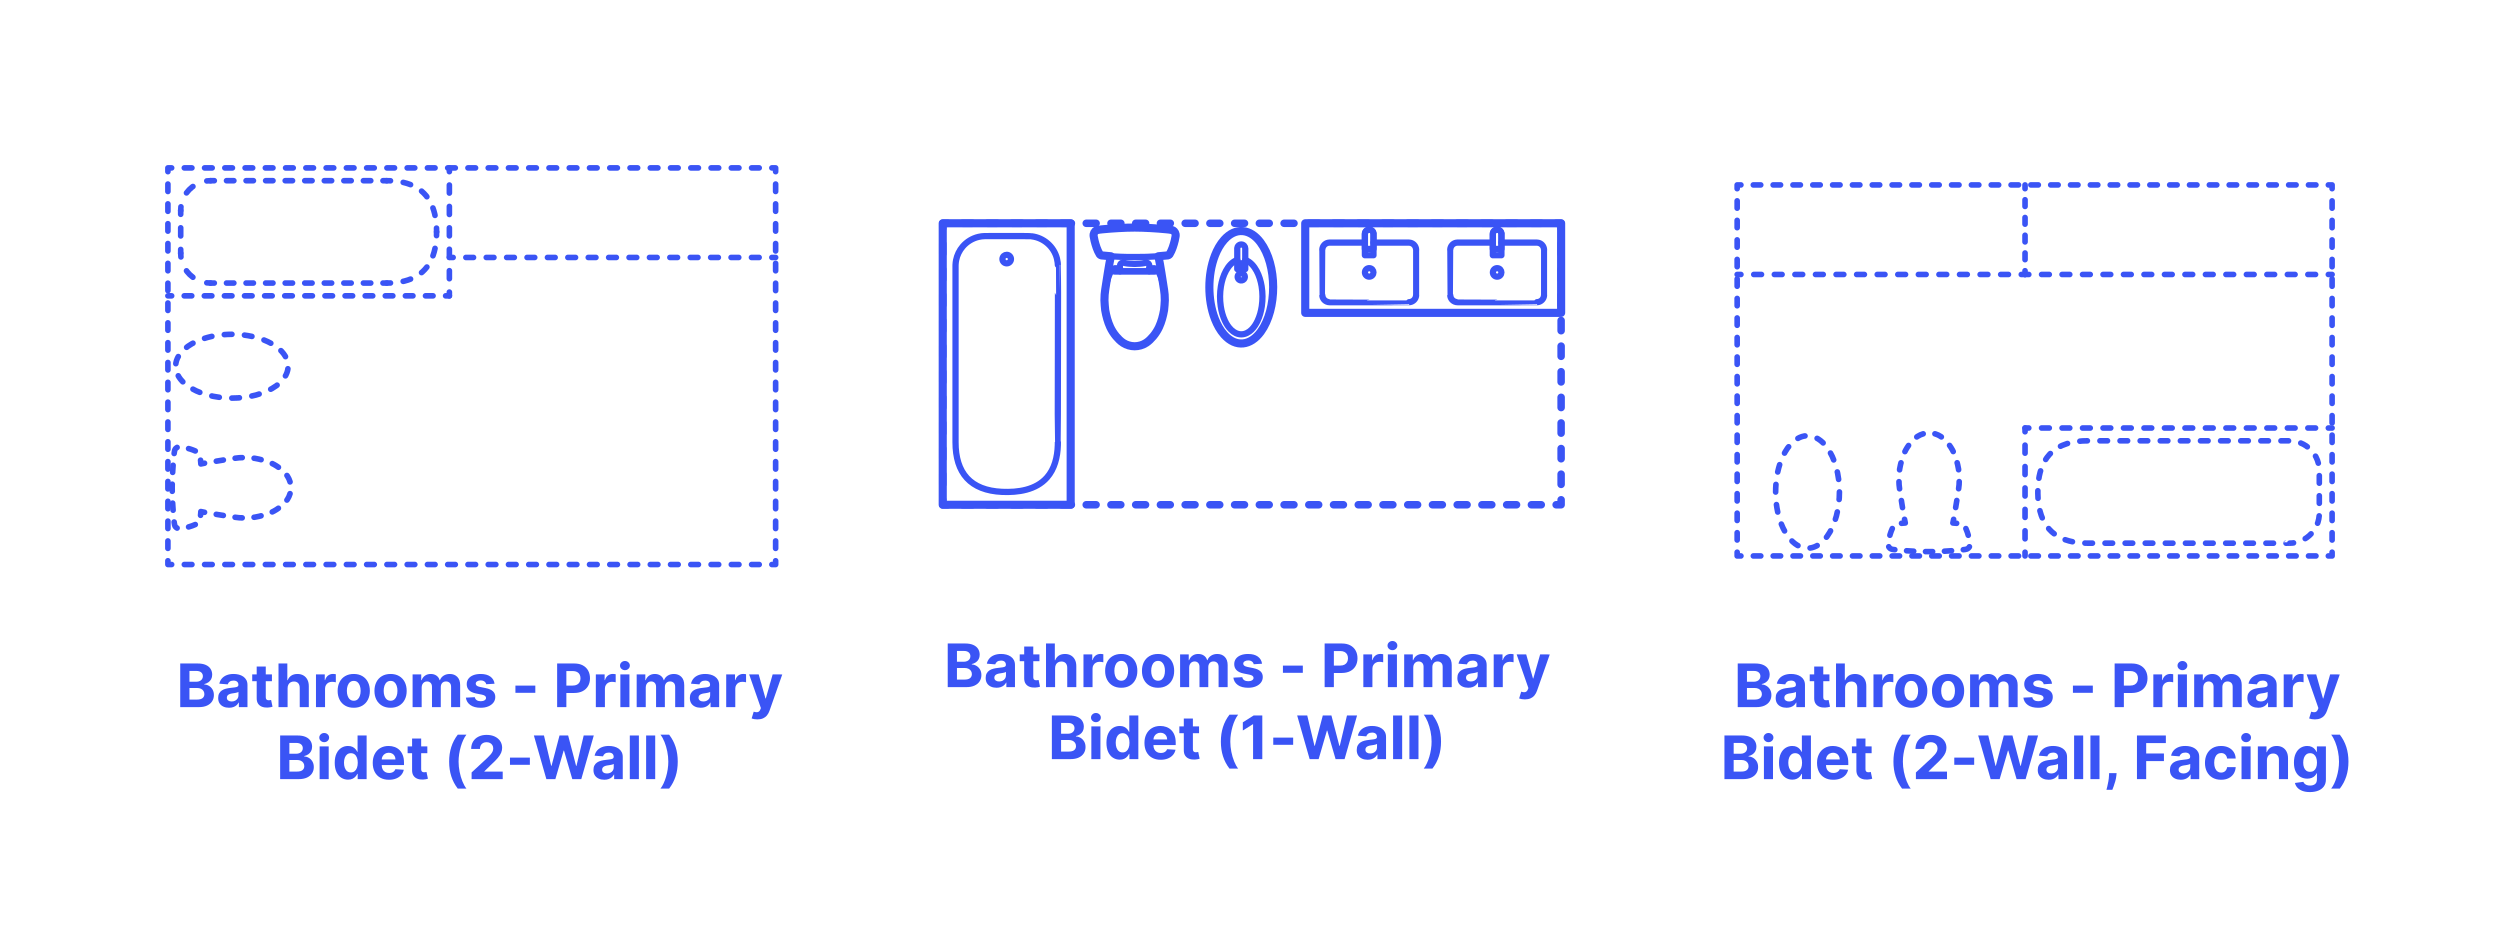 <?xml version="1.0" encoding="utf-8"?>
<!-- Generator: Adobe Illustrator 28.3.0, SVG Export Plug-In . SVG Version: 6.00 Build 0)  -->
<!DOCTYPE svg PUBLIC "-//W3C//DTD SVG 1.1//EN" "http://www.w3.org/Graphics/SVG/1.1/DTD/svg11.dtd">
<svg version="1.1" xmlns:x="http://ns.adobe.com/Extensibility/1.0/" xmlns:i="http://ns.adobe.com/AdobeIllustrator/10.0/" xmlns:graph="http://ns.adobe.com/Graphs/1.0/"
	 xmlns="http://www.w3.org/2000/svg" xmlns:xlink="http://www.w3.org/1999/xlink" x="0px" y="0px" width="1000px" height="375px"
	 viewBox="0 0 1000 375" enable-background="new 0 0 1000 375" xml:space="preserve">
<g id="FILL-BACKGROUND">
	<rect x="0" y="0" fill="#FFFFFF" width="1000" height="375"/>
</g>
<g id="N-DIMENSIONS">
</g>
<g id="N-TEXT">
	<g id="MTEXT_00000154401638804948366560000011639227534936405928_">
		<g>
			<g>
				<path fill="#3A54F5" d="M379.09,274.85v-17.455h6.989c1.284,0,2.355,0.19,3.213,0.571c0.858,0.38,1.503,0.907,1.935,1.581
					s0.648,1.448,0.648,2.323c0,0.682-0.137,1.28-0.409,1.794c-0.273,0.514-0.646,0.935-1.121,1.261
					c-0.475,0.327-1.016,0.558-1.624,0.695v0.17c0.665,0.028,1.288,0.216,1.871,0.562c0.582,0.347,1.055,0.831,1.419,1.453
					s0.545,1.362,0.545,2.22c0,0.926-0.229,1.751-0.686,2.476c-0.458,0.725-1.132,1.297-2.024,1.717
					c-0.892,0.421-1.992,0.631-3.298,0.631H379.09z M382.781,264.699h2.736c0.505,0,0.956-0.09,1.351-0.269
					c0.395-0.179,0.708-0.433,0.938-0.763s0.345-0.725,0.345-1.185c0-0.63-0.223-1.139-0.669-1.525
					c-0.446-0.386-1.078-0.58-1.896-0.58h-2.804V264.699z M382.781,271.833h3.008c1.028,0,1.778-0.197,2.25-0.592
					s0.708-0.922,0.708-1.581c0-0.483-0.117-0.909-0.35-1.278c-0.233-0.369-0.564-0.659-0.993-0.869
					c-0.429-0.21-0.939-0.315-1.53-0.315h-3.094V271.833z"/>
				<path fill="#3A54F5" d="M398.616,275.097c-0.835,0-1.58-0.146-2.233-0.439s-1.169-0.727-1.547-1.304s-0.566-1.297-0.566-2.161
					c0-0.727,0.133-1.338,0.4-1.833c0.267-0.494,0.631-0.892,1.091-1.193c0.46-0.301,0.984-0.529,1.572-0.682
					c0.588-0.153,1.206-0.261,1.854-0.324c0.761-0.08,1.375-0.155,1.841-0.226c0.466-0.071,0.804-0.177,1.014-0.319
					c0.21-0.142,0.315-0.352,0.315-0.631v-0.051c0-0.54-0.169-0.958-0.507-1.253c-0.338-0.295-0.817-0.443-1.436-0.443
					c-0.653,0-1.173,0.144-1.56,0.431c-0.386,0.287-0.642,0.646-0.767,1.078l-3.358-0.273c0.17-0.795,0.506-1.484,1.006-2.067
					c0.5-0.582,1.146-1.031,1.939-1.347c0.792-0.315,1.711-0.473,2.757-0.473c0.728,0,1.425,0.085,2.092,0.255
					s1.262,0.435,1.781,0.793c0.52,0.358,0.931,0.817,1.231,1.376c0.301,0.56,0.452,1.229,0.452,2.007v8.83h-3.443v-1.815h-0.103
					c-0.21,0.409-0.491,0.769-0.844,1.078c-0.352,0.31-0.775,0.551-1.27,0.725C399.834,275.01,399.264,275.097,398.616,275.097z
					 M399.656,272.591c0.534,0,1.005-0.107,1.415-0.32s0.73-0.501,0.963-0.865c0.233-0.363,0.349-0.775,0.349-1.236v-1.389
					c-0.114,0.074-0.269,0.141-0.464,0.201c-0.196,0.06-0.417,0.113-0.661,0.162s-0.489,0.091-0.733,0.128s-0.466,0.07-0.665,0.098
					c-0.426,0.062-0.798,0.162-1.117,0.298c-0.318,0.136-0.565,0.319-0.741,0.549c-0.176,0.23-0.264,0.516-0.264,0.857
					c0,0.494,0.18,0.871,0.541,1.129C398.64,272.462,399.099,272.591,399.656,272.591z"/>
				<path fill="#3A54F5" d="M415.772,261.759v2.727h-7.884v-2.727H415.772z M409.678,258.623h3.63v12.204
					c0,0.335,0.051,0.596,0.153,0.78c0.103,0.185,0.246,0.314,0.431,0.388s0.399,0.111,0.644,0.111c0.17,0,0.341-0.016,0.511-0.047
					s0.301-0.056,0.392-0.073l0.571,2.702c-0.182,0.057-0.438,0.124-0.767,0.201c-0.33,0.077-0.73,0.124-1.202,0.141
					c-0.875,0.034-1.641-0.083-2.297-0.35s-1.166-0.682-1.53-1.244s-0.542-1.273-0.537-2.131V258.623z"/>
				<path fill="#3A54F5" d="M422.036,267.281v7.568h-3.631v-17.455h3.528v6.673h0.154c0.295-0.772,0.772-1.379,1.432-1.82
					c0.659-0.44,1.486-0.66,2.48-0.66c0.909,0,1.703,0.197,2.382,0.592c0.679,0.395,1.207,0.96,1.585,1.696s0.564,1.615,0.559,2.638
					v8.335h-3.631v-7.688c0.005-0.807-0.197-1.435-0.609-1.883c-0.412-0.449-0.987-0.673-1.726-0.673
					c-0.494,0-0.93,0.105-1.308,0.315c-0.378,0.21-0.673,0.516-0.886,0.917C422.151,266.237,422.041,266.719,422.036,267.281z"/>
				<path fill="#3A54F5" d="M433.388,274.85v-13.091h3.52v2.284h0.136c0.239-0.812,0.639-1.428,1.202-1.845
					c0.562-0.418,1.21-0.626,1.943-0.626c0.182,0,0.378,0.011,0.588,0.034c0.21,0.022,0.395,0.054,0.554,0.094v3.221
					c-0.17-0.051-0.406-0.096-0.708-0.136c-0.301-0.04-0.577-0.06-0.827-0.06c-0.534,0-1.01,0.115-1.428,0.345
					c-0.417,0.23-0.747,0.55-0.988,0.959c-0.242,0.409-0.362,0.88-0.362,1.415v7.406H433.388z"/>
				<path fill="#3A54F5" d="M448.499,275.105c-1.324,0-2.467-0.283-3.431-0.848c-0.963-0.565-1.706-1.355-2.229-2.369
					c-0.523-1.015-0.784-2.192-0.784-3.533c0-1.353,0.261-2.536,0.784-3.55c0.522-1.014,1.266-1.804,2.229-2.37
					c0.963-0.565,2.106-0.848,3.431-0.848c1.324,0,2.467,0.283,3.43,0.848c0.963,0.565,1.706,1.355,2.229,2.37
					c0.522,1.014,0.784,2.197,0.784,3.55c0,1.341-0.261,2.518-0.784,3.533c-0.523,1.014-1.266,1.804-2.229,2.369
					C450.966,274.823,449.822,275.105,448.499,275.105z M448.516,272.293c0.602,0,1.105-0.172,1.508-0.516s0.709-0.814,0.916-1.411
					c0.208-0.597,0.312-1.275,0.312-2.037c0-0.761-0.104-1.44-0.312-2.037c-0.207-0.597-0.513-1.068-0.916-1.415
					c-0.403-0.346-0.906-0.52-1.508-0.52c-0.608,0-1.118,0.174-1.53,0.52c-0.412,0.347-0.722,0.818-0.929,1.415
					c-0.208,0.596-0.311,1.275-0.311,2.037c0,0.762,0.104,1.44,0.311,2.037s0.517,1.067,0.929,1.411
					C447.397,272.121,447.907,272.293,448.516,272.293z"/>
				<path fill="#3A54F5" d="M463.226,275.105c-1.324,0-2.467-0.283-3.431-0.848c-0.963-0.565-1.706-1.355-2.229-2.369
					c-0.523-1.015-0.784-2.192-0.784-3.533c0-1.353,0.261-2.536,0.784-3.55c0.522-1.014,1.266-1.804,2.229-2.37
					c0.963-0.565,2.106-0.848,3.431-0.848c1.324,0,2.467,0.283,3.43,0.848c0.963,0.565,1.706,1.355,2.229,2.37
					c0.522,1.014,0.784,2.197,0.784,3.55c0,1.341-0.261,2.518-0.784,3.533c-0.523,1.014-1.266,1.804-2.229,2.369
					C465.693,274.823,464.549,275.105,463.226,275.105z M463.243,272.293c0.602,0,1.105-0.172,1.508-0.516s0.709-0.814,0.916-1.411
					c0.208-0.597,0.312-1.275,0.312-2.037c0-0.761-0.104-1.44-0.312-2.037c-0.207-0.597-0.513-1.068-0.916-1.415
					c-0.403-0.346-0.906-0.52-1.508-0.52c-0.608,0-1.118,0.174-1.53,0.52c-0.412,0.347-0.722,0.818-0.929,1.415
					c-0.208,0.596-0.311,1.275-0.311,2.037c0,0.762,0.104,1.44,0.311,2.037s0.517,1.067,0.929,1.411
					C462.125,272.121,462.634,272.293,463.243,272.293z"/>
				<path fill="#3A54F5" d="M472.038,274.85v-13.091h3.46v2.31h0.153c0.273-0.767,0.727-1.372,1.364-1.815
					c0.636-0.443,1.397-0.665,2.284-0.665c0.897,0,1.662,0.223,2.292,0.669c0.63,0.446,1.051,1.05,1.261,1.811h0.136
					c0.267-0.75,0.751-1.351,1.453-1.803s1.533-0.677,2.493-0.677c1.222,0,2.214,0.388,2.979,1.163
					c0.764,0.776,1.146,1.874,1.146,3.294v8.804h-3.622v-8.088c0-0.728-0.193-1.273-0.58-1.637c-0.387-0.363-0.87-0.545-1.449-0.545
					c-0.659,0-1.173,0.209-1.542,0.626s-0.554,0.967-0.554,1.649v7.994h-3.52v-8.165c0-0.642-0.183-1.154-0.55-1.534
					c-0.366-0.381-0.848-0.571-1.444-0.571c-0.404,0-0.766,0.101-1.087,0.303s-0.575,0.483-0.763,0.844s-0.281,0.783-0.281,1.266
					v7.858H472.038z"/>
				<path fill="#3A54F5" d="M504.816,265.492l-3.324,0.205c-0.057-0.284-0.179-0.542-0.367-0.771s-0.433-0.415-0.737-0.554
					c-0.304-0.139-0.667-0.209-1.087-0.209c-0.562,0-1.037,0.118-1.423,0.354c-0.386,0.236-0.58,0.55-0.58,0.942
					c0,0.312,0.125,0.577,0.375,0.792c0.25,0.216,0.679,0.39,1.287,0.52l2.369,0.478c1.273,0.261,2.222,0.682,2.847,1.261
					s0.938,1.341,0.938,2.284c0,0.858-0.251,1.611-0.754,2.258c-0.502,0.648-1.19,1.152-2.062,1.513s-1.876,0.542-3.013,0.542
					c-1.733,0-3.112-0.362-4.138-1.087c-1.026-0.724-1.626-1.711-1.803-2.961l3.571-0.188c0.108,0.528,0.369,0.93,0.784,1.206
					c0.415,0.275,0.946,0.413,1.594,0.413c0.636,0,1.149-0.124,1.538-0.371s0.587-0.567,0.592-0.959
					c-0.005-0.33-0.145-0.601-0.417-0.814c-0.273-0.213-0.693-0.376-1.261-0.49l-2.267-0.452c-1.278-0.256-2.229-0.699-2.851-1.33
					c-0.622-0.631-0.933-1.435-0.933-2.412c0-0.841,0.229-1.565,0.686-2.173s1.102-1.077,1.935-1.406s1.808-0.494,2.928-0.494
					c1.653,0,2.956,0.349,3.908,1.048C504.102,263.335,504.657,264.287,504.816,265.492z"/>
				<path fill="#3A54F5" d="M521.128,266.242v2.881h-7.96v-2.881H521.128z"/>
				<path fill="#3A54F5" d="M529.855,274.85v-17.455h6.886c1.324,0,2.452,0.251,3.384,0.754c0.932,0.503,1.643,1.199,2.135,2.088
					c0.491,0.889,0.737,1.914,0.737,3.073c0,1.159-0.25,2.182-0.75,3.068s-1.223,1.577-2.169,2.071
					c-0.946,0.494-2.09,0.741-3.431,0.741h-4.389v-2.958h3.792c0.71,0,1.297-0.124,1.76-0.371c0.463-0.247,0.81-0.591,1.04-1.031
					c0.23-0.44,0.345-0.947,0.345-1.521c0-0.58-0.115-1.087-0.345-1.521s-0.578-0.772-1.044-1.014s-1.057-0.362-1.773-0.362h-2.488
					v14.438H529.855z"/>
				<path fill="#3A54F5" d="M545.333,274.85v-13.091h3.52v2.284h0.136c0.239-0.812,0.639-1.428,1.202-1.845
					c0.562-0.418,1.21-0.626,1.943-0.626c0.182,0,0.378,0.011,0.588,0.034c0.21,0.022,0.395,0.054,0.554,0.094v3.221
					c-0.17-0.051-0.406-0.096-0.708-0.136c-0.301-0.04-0.577-0.06-0.827-0.06c-0.534,0-1.01,0.115-1.428,0.345
					c-0.417,0.23-0.747,0.55-0.988,0.959c-0.242,0.409-0.362,0.88-0.362,1.415v7.406H545.333z"/>
				<path fill="#3A54F5" d="M556.975,260.071c-0.54,0-1.003-0.179-1.389-0.537c-0.387-0.358-0.58-0.79-0.58-1.295
					c0-0.505,0.193-0.939,0.58-1.3c0.386-0.361,0.847-0.541,1.381-0.541c0.545,0,1.01,0.179,1.393,0.537
					c0.384,0.358,0.576,0.79,0.576,1.295c0,0.505-0.192,0.939-0.576,1.299C557.976,259.891,557.514,260.071,556.975,260.071z
					 M555.142,274.85v-13.091h3.631v13.091H555.142z"/>
				<path fill="#3A54F5" d="M561.67,274.85v-13.091h3.46v2.31h0.153c0.273-0.767,0.727-1.372,1.364-1.815
					c0.636-0.443,1.397-0.665,2.284-0.665c0.897,0,1.662,0.223,2.292,0.669c0.63,0.446,1.051,1.05,1.261,1.811h0.136
					c0.267-0.75,0.751-1.351,1.453-1.803s1.533-0.677,2.493-0.677c1.222,0,2.214,0.388,2.979,1.163
					c0.764,0.776,1.146,1.874,1.146,3.294v8.804h-3.622v-8.088c0-0.728-0.193-1.273-0.58-1.637c-0.387-0.363-0.87-0.545-1.449-0.545
					c-0.659,0-1.173,0.209-1.542,0.626s-0.554,0.967-0.554,1.649v7.994h-3.52v-8.165c0-0.642-0.183-1.154-0.55-1.534
					c-0.366-0.381-0.848-0.571-1.444-0.571c-0.404,0-0.766,0.101-1.087,0.303s-0.575,0.483-0.763,0.844s-0.281,0.783-0.281,1.266
					v7.858H561.67z"/>
				<path fill="#3A54F5" d="M587.289,275.097c-0.835,0-1.58-0.146-2.233-0.439s-1.169-0.727-1.547-1.304s-0.566-1.297-0.566-2.161
					c0-0.727,0.133-1.338,0.4-1.833c0.267-0.494,0.631-0.892,1.091-1.193c0.46-0.301,0.984-0.529,1.572-0.682
					c0.588-0.153,1.206-0.261,1.854-0.324c0.761-0.08,1.375-0.155,1.841-0.226c0.466-0.071,0.804-0.177,1.014-0.319
					c0.21-0.142,0.315-0.352,0.315-0.631v-0.051c0-0.54-0.169-0.958-0.507-1.253c-0.338-0.295-0.817-0.443-1.436-0.443
					c-0.653,0-1.173,0.144-1.56,0.431c-0.386,0.287-0.642,0.646-0.767,1.078l-3.358-0.273c0.17-0.795,0.506-1.484,1.006-2.067
					c0.5-0.582,1.146-1.031,1.939-1.347c0.792-0.315,1.711-0.473,2.757-0.473c0.728,0,1.425,0.085,2.092,0.255
					s1.262,0.435,1.781,0.793c0.52,0.358,0.931,0.817,1.231,1.376c0.301,0.56,0.452,1.229,0.452,2.007v8.83h-3.443v-1.815h-0.103
					c-0.21,0.409-0.491,0.769-0.844,1.078c-0.352,0.31-0.775,0.551-1.27,0.725C588.508,275.01,587.937,275.097,587.289,275.097z
					 M588.329,272.591c0.534,0,1.005-0.107,1.415-0.32s0.73-0.501,0.963-0.865c0.233-0.363,0.349-0.775,0.349-1.236v-1.389
					c-0.114,0.074-0.269,0.141-0.464,0.201c-0.196,0.06-0.417,0.113-0.661,0.162s-0.489,0.091-0.733,0.128s-0.466,0.07-0.665,0.098
					c-0.426,0.062-0.798,0.162-1.117,0.298c-0.318,0.136-0.565,0.319-0.741,0.549c-0.176,0.23-0.264,0.516-0.264,0.857
					c0,0.494,0.18,0.871,0.541,1.129C587.313,272.462,587.772,272.591,588.329,272.591z"/>
				<path fill="#3A54F5" d="M597.482,274.85v-13.091h3.52v2.284h0.136c0.239-0.812,0.639-1.428,1.202-1.845
					c0.562-0.418,1.21-0.626,1.943-0.626c0.182,0,0.378,0.011,0.588,0.034c0.21,0.022,0.395,0.054,0.554,0.094v3.221
					c-0.17-0.051-0.406-0.096-0.708-0.136c-0.301-0.04-0.577-0.06-0.827-0.06c-0.534,0-1.01,0.115-1.428,0.345
					c-0.417,0.23-0.747,0.55-0.988,0.959c-0.242,0.409-0.362,0.88-0.362,1.415v7.406H597.482z"/>
				<path fill="#3A54F5" d="M609.942,279.759c-0.46,0-0.891-0.036-1.292-0.106c-0.4-0.071-0.731-0.161-0.993-0.269l0.818-2.71
					c0.426,0.131,0.811,0.202,1.155,0.213c0.344,0.011,0.642-0.068,0.895-0.239c0.253-0.17,0.459-0.46,0.618-0.869l0.213-0.554
					l-4.696-13.466h3.818l2.71,9.614h0.136l2.736-9.614l3.844,0.017l-5.088,14.488c-0.245,0.705-0.575,1.32-0.993,1.845
					c-0.417,0.526-0.944,0.932-1.581,1.219C611.607,279.615,610.84,279.759,609.942,279.759z"/>
				<path fill="#3A54F5" d="M420.745,303.649v-17.455h6.989c1.284,0,2.355,0.19,3.213,0.571c0.858,0.38,1.503,0.907,1.935,1.581
					s0.648,1.448,0.648,2.323c0,0.682-0.137,1.28-0.409,1.794c-0.273,0.514-0.646,0.935-1.121,1.261
					c-0.475,0.327-1.016,0.558-1.624,0.695v0.17c0.665,0.028,1.288,0.216,1.871,0.562c0.582,0.347,1.055,0.831,1.419,1.453
					s0.545,1.362,0.545,2.22c0,0.926-0.229,1.751-0.686,2.476c-0.458,0.725-1.132,1.297-2.024,1.717
					c-0.892,0.421-1.992,0.631-3.298,0.631H420.745z M424.435,293.499h2.736c0.505,0,0.956-0.09,1.351-0.269
					c0.395-0.179,0.708-0.433,0.938-0.763s0.345-0.725,0.345-1.185c0-0.63-0.223-1.139-0.669-1.525
					c-0.446-0.386-1.078-0.58-1.896-0.58h-2.804V293.499z M424.435,300.632h3.008c1.028,0,1.778-0.197,2.25-0.592
					s0.708-0.922,0.708-1.581c0-0.483-0.117-0.909-0.35-1.278c-0.233-0.369-0.564-0.659-0.993-0.869
					c-0.429-0.21-0.939-0.315-1.53-0.315h-3.094V300.632z"/>
				<path fill="#3A54F5" d="M438.37,288.871c-0.54,0-1.003-0.179-1.389-0.537c-0.387-0.358-0.58-0.79-0.58-1.295
					c0-0.505,0.193-0.939,0.58-1.3c0.386-0.361,0.847-0.541,1.381-0.541c0.545,0,1.01,0.179,1.393,0.537
					c0.384,0.358,0.576,0.79,0.576,1.295c0,0.505-0.192,0.939-0.576,1.299C439.371,288.691,438.909,288.871,438.37,288.871z
					 M436.537,303.649v-13.091h3.631v13.091H436.537z"/>
				<path fill="#3A54F5" d="M447.889,303.862c-0.995,0-1.894-0.257-2.698-0.771s-1.44-1.273-1.909-2.276
					c-0.469-1.002-0.703-2.234-0.703-3.694c0-1.5,0.242-2.749,0.725-3.746c0.483-0.998,1.126-1.745,1.93-2.242
					c0.804-0.497,1.686-0.746,2.646-0.746c0.733,0,1.345,0.124,1.837,0.371c0.491,0.247,0.889,0.554,1.193,0.92
					c0.304,0.367,0.536,0.726,0.695,1.078h0.111v-6.562h3.622v17.455h-3.58v-2.097h-0.153c-0.17,0.364-0.411,0.723-0.72,1.078
					c-0.31,0.355-0.71,0.649-1.202,0.882C449.191,303.746,448.593,303.862,447.889,303.862z M449.04,300.973
					c0.585,0,1.081-0.16,1.487-0.481c0.406-0.321,0.719-0.771,0.938-1.351c0.219-0.58,0.328-1.259,0.328-2.037
					s-0.108-1.455-0.324-2.028c-0.216-0.574-0.528-1.017-0.938-1.33c-0.409-0.312-0.906-0.469-1.491-0.469
					c-0.597,0-1.1,0.162-1.509,0.486c-0.409,0.324-0.719,0.772-0.929,1.347c-0.21,0.574-0.315,1.238-0.315,1.994
					c0,0.761,0.106,1.433,0.32,2.016c0.213,0.583,0.522,1.037,0.929,1.364S448.443,300.973,449.04,300.973z"/>
				<path fill="#3A54F5" d="M464.277,303.905c-1.346,0-2.504-0.274-3.473-0.823s-1.715-1.327-2.237-2.335
					c-0.523-1.009-0.784-2.203-0.784-3.584c0-1.347,0.261-2.528,0.784-3.545c0.522-1.017,1.26-1.81,2.211-2.378
					c0.952-0.568,2.07-0.852,3.354-0.852c0.863,0,1.669,0.138,2.416,0.413c0.747,0.276,1.4,0.689,1.96,1.24
					c0.56,0.551,0.996,1.243,1.308,2.075c0.312,0.833,0.469,1.806,0.469,2.919v0.997h-11.054v-2.25h7.637
					c0-0.522-0.114-0.985-0.341-1.389c-0.227-0.403-0.541-0.72-0.941-0.95c-0.401-0.23-0.865-0.345-1.394-0.345
					c-0.551,0-1.039,0.126-1.462,0.379s-0.754,0.591-0.993,1.014s-0.361,0.894-0.367,1.411v2.139c0,0.647,0.121,1.208,0.362,1.679
					c0.242,0.472,0.584,0.835,1.027,1.091c0.443,0.255,0.968,0.383,1.577,0.383c0.403,0,0.772-0.057,1.108-0.17
					c0.335-0.114,0.622-0.284,0.861-0.511c0.238-0.228,0.42-0.506,0.545-0.835l3.358,0.222c-0.17,0.807-0.519,1.51-1.044,2.109
					c-0.526,0.6-1.202,1.065-2.029,1.398C466.31,303.739,465.357,303.905,464.277,303.905z"/>
				<path fill="#3A54F5" d="M479.619,290.559v2.727h-7.884v-2.727H479.619z M473.525,287.422h3.63v12.204
					c0,0.335,0.051,0.596,0.153,0.78c0.103,0.185,0.246,0.314,0.431,0.388s0.399,0.111,0.644,0.111c0.17,0,0.341-0.016,0.511-0.047
					s0.301-0.056,0.392-0.073l0.571,2.702c-0.182,0.057-0.438,0.124-0.767,0.201c-0.33,0.077-0.73,0.124-1.202,0.141
					c-0.875,0.034-1.641-0.083-2.297-0.35s-1.166-0.682-1.53-1.244s-0.542-1.273-0.537-2.131V287.422z"/>
				<path fill="#3A54F5" d="M488.346,296.652c0-2.114,0.283-4.06,0.848-5.838c0.565-1.778,1.43-3.426,2.595-4.943h3.469
					c-0.443,0.562-0.855,1.249-1.236,2.058c-0.381,0.81-0.713,1.698-0.997,2.664c-0.284,0.966-0.506,1.964-0.665,2.996
					s-0.239,2.053-0.239,3.064c0,1.347,0.138,2.706,0.414,4.078c0.275,1.372,0.65,2.646,1.125,3.822
					c0.474,1.176,1.007,2.139,1.598,2.889h-3.469c-1.165-1.517-2.03-3.165-2.595-4.943
					C488.628,300.721,488.346,298.771,488.346,296.652z"/>
				<path fill="#3A54F5" d="M504.922,286.195v17.455h-3.69v-13.952h-0.103l-3.997,2.506v-3.273l4.321-2.736H504.922z"/>
				<path fill="#3A54F5" d="M517.263,295.042v2.881h-7.96v-2.881H517.263z"/>
				<path fill="#3A54F5" d="M523.86,303.649l-4.994-17.455h4.031l2.889,12.128h0.145l3.188-12.128h3.452l3.179,12.153h0.153
					l2.889-12.153h4.031l-4.995,17.455h-3.596l-3.324-11.412h-0.136l-3.315,11.412H523.86z"/>
				<path fill="#3A54F5" d="M547.042,303.896c-0.835,0-1.58-0.146-2.233-0.439s-1.169-0.727-1.547-1.304s-0.566-1.297-0.566-2.161
					c0-0.727,0.133-1.338,0.4-1.833c0.267-0.494,0.631-0.892,1.091-1.193c0.46-0.301,0.984-0.529,1.572-0.682
					c0.588-0.153,1.206-0.261,1.854-0.324c0.761-0.08,1.375-0.155,1.841-0.226c0.466-0.071,0.804-0.177,1.014-0.319
					c0.21-0.142,0.315-0.352,0.315-0.631v-0.051c0-0.54-0.169-0.958-0.507-1.253c-0.338-0.295-0.817-0.443-1.436-0.443
					c-0.653,0-1.173,0.144-1.56,0.431c-0.386,0.287-0.642,0.646-0.767,1.078l-3.358-0.273c0.17-0.795,0.506-1.484,1.006-2.067
					c0.5-0.582,1.146-1.031,1.939-1.347c0.792-0.315,1.711-0.473,2.757-0.473c0.728,0,1.425,0.085,2.092,0.255
					s1.262,0.435,1.781,0.793c0.52,0.358,0.931,0.817,1.231,1.376c0.301,0.56,0.452,1.229,0.452,2.007v8.83h-3.443v-1.815h-0.103
					c-0.21,0.409-0.491,0.769-0.844,1.078c-0.352,0.31-0.775,0.551-1.27,0.725C548.26,303.81,547.689,303.896,547.042,303.896z
					 M548.082,301.391c0.534,0,1.005-0.107,1.415-0.32s0.73-0.501,0.963-0.865c0.233-0.363,0.349-0.775,0.349-1.236v-1.389
					c-0.114,0.074-0.269,0.141-0.464,0.201c-0.196,0.06-0.417,0.113-0.661,0.162s-0.489,0.091-0.733,0.128s-0.466,0.07-0.665,0.098
					c-0.426,0.062-0.798,0.162-1.117,0.298c-0.318,0.136-0.565,0.319-0.741,0.549c-0.176,0.23-0.264,0.516-0.264,0.857
					c0,0.494,0.18,0.871,0.541,1.129C547.066,301.262,547.524,301.391,548.082,301.391z"/>
				<path fill="#3A54F5" d="M560.865,286.195v17.455h-3.631v-17.455H560.865z"/>
				<path fill="#3A54F5" d="M567.394,286.195v17.455h-3.631v-17.455H567.394z"/>
				<path fill="#3A54F5" d="M576.41,296.652c0,2.119-0.283,4.068-0.848,5.847s-1.431,3.426-2.595,4.943h-3.469
					c0.443-0.562,0.855-1.25,1.236-2.062c0.38-0.812,0.713-1.7,0.997-2.663c0.284-0.963,0.506-1.962,0.665-2.996
					c0.159-1.034,0.238-2.057,0.238-3.068c0-1.347-0.138-2.706-0.413-4.078c-0.276-1.372-0.651-2.645-1.125-3.818
					c-0.475-1.173-1.007-2.135-1.598-2.885h3.469c1.165,1.517,2.03,3.165,2.595,4.943
					C576.127,292.593,576.41,294.539,576.41,296.652z"/>
			</g>
		</g>
	</g>
	<g id="MTEXT_00000139290562613452860410000003731066949491553699_">
		<g>
			<g>
				<path fill="#3A54F5" d="M72.09,282.85v-17.455h6.989c1.284,0,2.355,0.19,3.213,0.571c0.858,0.38,1.503,0.907,1.935,1.581
					s0.648,1.448,0.648,2.323c0,0.682-0.137,1.28-0.409,1.794c-0.273,0.514-0.646,0.935-1.121,1.261
					c-0.475,0.327-1.016,0.558-1.624,0.695v0.17c0.665,0.028,1.288,0.216,1.871,0.562c0.582,0.347,1.055,0.831,1.419,1.453
					s0.545,1.362,0.545,2.22c0,0.926-0.229,1.751-0.686,2.476c-0.458,0.725-1.132,1.297-2.024,1.717
					c-0.892,0.421-1.992,0.631-3.298,0.631H72.09z M75.781,272.699h2.736c0.505,0,0.956-0.09,1.351-0.269
					c0.395-0.179,0.708-0.433,0.938-0.763s0.345-0.725,0.345-1.185c0-0.63-0.223-1.139-0.669-1.525
					c-0.446-0.386-1.078-0.58-1.896-0.58h-2.804V272.699z M75.781,279.833h3.008c1.028,0,1.778-0.197,2.25-0.592
					s0.708-0.922,0.708-1.581c0-0.483-0.117-0.909-0.35-1.278c-0.233-0.369-0.564-0.659-0.993-0.869
					c-0.429-0.21-0.939-0.315-1.53-0.315h-3.094V279.833z"/>
				<path fill="#3A54F5" d="M91.616,283.097c-0.835,0-1.58-0.146-2.233-0.439s-1.169-0.727-1.547-1.304s-0.566-1.297-0.566-2.161
					c0-0.727,0.133-1.338,0.4-1.833c0.267-0.494,0.631-0.892,1.091-1.193c0.46-0.301,0.984-0.529,1.572-0.682
					c0.588-0.153,1.206-0.261,1.854-0.324c0.761-0.08,1.375-0.155,1.841-0.226c0.466-0.071,0.804-0.177,1.014-0.319
					c0.21-0.142,0.315-0.352,0.315-0.631v-0.051c0-0.54-0.169-0.958-0.507-1.253c-0.338-0.295-0.817-0.443-1.436-0.443
					c-0.653,0-1.173,0.144-1.56,0.431c-0.386,0.287-0.642,0.646-0.767,1.078l-3.358-0.273c0.17-0.795,0.506-1.484,1.006-2.067
					c0.5-0.582,1.146-1.031,1.939-1.347c0.792-0.315,1.711-0.473,2.757-0.473c0.728,0,1.425,0.085,2.092,0.255
					s1.262,0.435,1.781,0.793c0.52,0.358,0.931,0.817,1.231,1.376c0.301,0.56,0.452,1.229,0.452,2.007v8.83h-3.443v-1.815h-0.103
					c-0.21,0.409-0.491,0.769-0.844,1.078c-0.352,0.31-0.775,0.551-1.27,0.725C92.834,283.01,92.264,283.097,91.616,283.097z
					 M92.656,280.591c0.534,0,1.005-0.107,1.415-0.32s0.73-0.501,0.963-0.865c0.233-0.363,0.349-0.775,0.349-1.236v-1.389
					c-0.114,0.074-0.269,0.141-0.464,0.201c-0.196,0.06-0.417,0.113-0.661,0.162s-0.489,0.091-0.733,0.128s-0.466,0.07-0.665,0.098
					c-0.426,0.062-0.798,0.162-1.117,0.298c-0.318,0.136-0.565,0.319-0.741,0.549c-0.176,0.23-0.264,0.516-0.264,0.857
					c0,0.494,0.18,0.871,0.541,1.129C91.64,280.462,92.099,280.591,92.656,280.591z"/>
				<path fill="#3A54F5" d="M108.772,269.759v2.727h-7.884v-2.727H108.772z M102.678,266.623h3.63v12.204
					c0,0.335,0.051,0.596,0.153,0.78c0.103,0.185,0.246,0.314,0.431,0.388s0.399,0.111,0.644,0.111c0.17,0,0.341-0.016,0.511-0.047
					s0.301-0.056,0.392-0.073l0.571,2.702c-0.182,0.057-0.438,0.124-0.767,0.201c-0.33,0.077-0.73,0.124-1.202,0.141
					c-0.875,0.034-1.641-0.083-2.297-0.35s-1.166-0.682-1.53-1.244s-0.542-1.273-0.537-2.131V266.623z"/>
				<path fill="#3A54F5" d="M115.036,275.281v7.568h-3.631v-17.455h3.528v6.673h0.154c0.295-0.772,0.772-1.379,1.432-1.82
					c0.659-0.44,1.486-0.66,2.48-0.66c0.909,0,1.703,0.197,2.382,0.592c0.679,0.395,1.207,0.96,1.585,1.696s0.564,1.615,0.559,2.638
					v8.335h-3.631v-7.688c0.005-0.807-0.197-1.435-0.609-1.883c-0.412-0.449-0.987-0.673-1.726-0.673
					c-0.494,0-0.93,0.105-1.308,0.315c-0.378,0.21-0.673,0.516-0.886,0.917C115.151,274.237,115.041,274.719,115.036,275.281z"/>
				<path fill="#3A54F5" d="M126.388,282.85v-13.091h3.52v2.284h0.136c0.239-0.812,0.639-1.428,1.202-1.845
					c0.562-0.418,1.21-0.626,1.943-0.626c0.182,0,0.378,0.011,0.588,0.034c0.21,0.022,0.395,0.054,0.554,0.094v3.221
					c-0.17-0.051-0.406-0.096-0.708-0.136c-0.301-0.04-0.577-0.06-0.827-0.06c-0.534,0-1.01,0.115-1.428,0.345
					c-0.417,0.23-0.747,0.55-0.988,0.959c-0.242,0.409-0.362,0.88-0.362,1.415v7.406H126.388z"/>
				<path fill="#3A54F5" d="M141.499,283.105c-1.324,0-2.467-0.283-3.431-0.848c-0.963-0.565-1.706-1.355-2.229-2.369
					c-0.523-1.015-0.784-2.192-0.784-3.533c0-1.353,0.261-2.536,0.784-3.55c0.522-1.014,1.266-1.804,2.229-2.37
					c0.963-0.565,2.106-0.848,3.431-0.848c1.324,0,2.467,0.283,3.43,0.848c0.963,0.565,1.706,1.355,2.229,2.37
					c0.522,1.014,0.784,2.197,0.784,3.55c0,1.341-0.261,2.518-0.784,3.533c-0.523,1.014-1.266,1.804-2.229,2.369
					C143.966,282.823,142.822,283.105,141.499,283.105z M141.516,280.293c0.602,0,1.105-0.172,1.508-0.516s0.709-0.814,0.916-1.411
					c0.208-0.597,0.312-1.275,0.312-2.037c0-0.761-0.104-1.44-0.312-2.037c-0.207-0.597-0.513-1.068-0.916-1.415
					c-0.403-0.346-0.906-0.52-1.508-0.52c-0.608,0-1.118,0.174-1.53,0.52c-0.412,0.347-0.722,0.818-0.929,1.415
					c-0.208,0.596-0.311,1.275-0.311,2.037c0,0.762,0.104,1.44,0.311,2.037s0.517,1.067,0.929,1.411
					C140.397,280.121,140.907,280.293,141.516,280.293z"/>
				<path fill="#3A54F5" d="M156.226,283.105c-1.324,0-2.467-0.283-3.431-0.848c-0.963-0.565-1.706-1.355-2.229-2.369
					c-0.523-1.015-0.784-2.192-0.784-3.533c0-1.353,0.261-2.536,0.784-3.55c0.522-1.014,1.266-1.804,2.229-2.37
					c0.963-0.565,2.106-0.848,3.431-0.848c1.324,0,2.467,0.283,3.43,0.848c0.963,0.565,1.706,1.355,2.229,2.37
					c0.522,1.014,0.784,2.197,0.784,3.55c0,1.341-0.261,2.518-0.784,3.533c-0.523,1.014-1.266,1.804-2.229,2.369
					C158.693,282.823,157.549,283.105,156.226,283.105z M156.243,280.293c0.602,0,1.105-0.172,1.508-0.516s0.709-0.814,0.916-1.411
					c0.208-0.597,0.312-1.275,0.312-2.037c0-0.761-0.104-1.44-0.312-2.037c-0.207-0.597-0.513-1.068-0.916-1.415
					c-0.403-0.346-0.906-0.52-1.508-0.52c-0.608,0-1.118,0.174-1.53,0.52c-0.412,0.347-0.722,0.818-0.929,1.415
					c-0.208,0.596-0.311,1.275-0.311,2.037c0,0.762,0.104,1.44,0.311,2.037s0.517,1.067,0.929,1.411
					C155.125,280.121,155.634,280.293,156.243,280.293z"/>
				<path fill="#3A54F5" d="M165.038,282.85v-13.091h3.46v2.31h0.153c0.273-0.767,0.727-1.372,1.364-1.815
					c0.636-0.443,1.397-0.665,2.284-0.665c0.897,0,1.662,0.223,2.292,0.669c0.63,0.446,1.051,1.05,1.261,1.811h0.136
					c0.267-0.75,0.751-1.351,1.453-1.803s1.533-0.677,2.493-0.677c1.222,0,2.214,0.388,2.979,1.163
					c0.764,0.776,1.146,1.874,1.146,3.294v8.804h-3.622v-8.088c0-0.728-0.193-1.273-0.58-1.637c-0.387-0.363-0.87-0.545-1.449-0.545
					c-0.659,0-1.173,0.209-1.542,0.626s-0.554,0.967-0.554,1.649v7.994h-3.52v-8.165c0-0.642-0.183-1.154-0.55-1.534
					c-0.366-0.381-0.848-0.571-1.444-0.571c-0.404,0-0.766,0.101-1.087,0.303s-0.575,0.483-0.763,0.844s-0.281,0.783-0.281,1.266
					v7.858H165.038z"/>
				<path fill="#3A54F5" d="M197.816,273.492l-3.324,0.205c-0.057-0.284-0.179-0.542-0.367-0.771s-0.433-0.415-0.737-0.554
					c-0.304-0.139-0.667-0.209-1.087-0.209c-0.562,0-1.037,0.118-1.423,0.354c-0.386,0.236-0.58,0.55-0.58,0.942
					c0,0.312,0.125,0.577,0.375,0.792c0.25,0.216,0.679,0.39,1.287,0.52l2.369,0.478c1.273,0.261,2.222,0.682,2.847,1.261
					s0.938,1.341,0.938,2.284c0,0.858-0.251,1.611-0.754,2.258c-0.502,0.648-1.19,1.152-2.062,1.513s-1.876,0.542-3.013,0.542
					c-1.733,0-3.112-0.362-4.138-1.087c-1.026-0.724-1.626-1.711-1.803-2.961l3.571-0.188c0.108,0.528,0.369,0.93,0.784,1.206
					c0.415,0.275,0.946,0.413,1.594,0.413c0.636,0,1.149-0.124,1.538-0.371s0.587-0.567,0.592-0.959
					c-0.005-0.33-0.145-0.601-0.417-0.814c-0.273-0.213-0.693-0.376-1.261-0.49l-2.267-0.452c-1.278-0.256-2.229-0.699-2.851-1.33
					c-0.622-0.631-0.933-1.435-0.933-2.412c0-0.841,0.229-1.565,0.686-2.173s1.102-1.077,1.935-1.406s1.808-0.494,2.928-0.494
					c1.653,0,2.956,0.349,3.908,1.048C197.102,271.335,197.657,272.287,197.816,273.492z"/>
				<path fill="#3A54F5" d="M214.128,274.242v2.881h-7.96v-2.881H214.128z"/>
				<path fill="#3A54F5" d="M222.855,282.85v-17.455h6.886c1.324,0,2.452,0.251,3.384,0.754c0.932,0.503,1.643,1.199,2.135,2.088
					c0.491,0.889,0.737,1.914,0.737,3.073c0,1.159-0.25,2.182-0.75,3.068s-1.223,1.577-2.169,2.071
					c-0.946,0.494-2.09,0.741-3.431,0.741h-4.389v-2.958h3.792c0.71,0,1.297-0.124,1.76-0.371c0.463-0.247,0.81-0.591,1.04-1.031
					c0.23-0.44,0.345-0.947,0.345-1.521c0-0.58-0.115-1.087-0.345-1.521s-0.578-0.772-1.044-1.014s-1.057-0.362-1.773-0.362h-2.488
					v14.438H222.855z"/>
				<path fill="#3A54F5" d="M238.333,282.85v-13.091h3.52v2.284h0.136c0.239-0.812,0.639-1.428,1.202-1.845
					c0.562-0.418,1.21-0.626,1.943-0.626c0.182,0,0.378,0.011,0.588,0.034c0.21,0.022,0.395,0.054,0.554,0.094v3.221
					c-0.17-0.051-0.406-0.096-0.708-0.136c-0.301-0.04-0.577-0.06-0.827-0.06c-0.534,0-1.01,0.115-1.428,0.345
					c-0.417,0.23-0.747,0.55-0.988,0.959c-0.242,0.409-0.362,0.88-0.362,1.415v7.406H238.333z"/>
				<path fill="#3A54F5" d="M249.975,268.071c-0.54,0-1.003-0.179-1.389-0.537c-0.387-0.358-0.58-0.79-0.58-1.295
					c0-0.505,0.193-0.939,0.58-1.3c0.386-0.361,0.847-0.541,1.381-0.541c0.545,0,1.01,0.179,1.393,0.537
					c0.384,0.358,0.576,0.79,0.576,1.295c0,0.505-0.192,0.939-0.576,1.299C250.976,267.891,250.514,268.071,249.975,268.071z
					 M248.142,282.85v-13.091h3.631v13.091H248.142z"/>
				<path fill="#3A54F5" d="M254.67,282.85v-13.091h3.46v2.31h0.153c0.273-0.767,0.727-1.372,1.364-1.815
					c0.636-0.443,1.397-0.665,2.284-0.665c0.897,0,1.662,0.223,2.292,0.669c0.63,0.446,1.051,1.05,1.261,1.811h0.136
					c0.267-0.75,0.751-1.351,1.453-1.803s1.533-0.677,2.493-0.677c1.222,0,2.214,0.388,2.979,1.163
					c0.764,0.776,1.146,1.874,1.146,3.294v8.804h-3.622v-8.088c0-0.728-0.193-1.273-0.58-1.637c-0.387-0.363-0.87-0.545-1.449-0.545
					c-0.659,0-1.173,0.209-1.542,0.626s-0.554,0.967-0.554,1.649v7.994h-3.52v-8.165c0-0.642-0.183-1.154-0.55-1.534
					c-0.366-0.381-0.848-0.571-1.444-0.571c-0.404,0-0.766,0.101-1.087,0.303s-0.575,0.483-0.763,0.844s-0.281,0.783-0.281,1.266
					v7.858H254.67z"/>
				<path fill="#3A54F5" d="M280.289,283.097c-0.835,0-1.58-0.146-2.233-0.439s-1.169-0.727-1.547-1.304s-0.566-1.297-0.566-2.161
					c0-0.727,0.133-1.338,0.4-1.833c0.267-0.494,0.631-0.892,1.091-1.193c0.46-0.301,0.984-0.529,1.572-0.682
					c0.588-0.153,1.206-0.261,1.854-0.324c0.761-0.08,1.375-0.155,1.841-0.226c0.466-0.071,0.804-0.177,1.014-0.319
					c0.21-0.142,0.315-0.352,0.315-0.631v-0.051c0-0.54-0.169-0.958-0.507-1.253c-0.338-0.295-0.817-0.443-1.436-0.443
					c-0.653,0-1.173,0.144-1.56,0.431c-0.386,0.287-0.642,0.646-0.767,1.078l-3.358-0.273c0.17-0.795,0.506-1.484,1.006-2.067
					c0.5-0.582,1.146-1.031,1.939-1.347c0.792-0.315,1.711-0.473,2.757-0.473c0.728,0,1.425,0.085,2.092,0.255
					s1.262,0.435,1.781,0.793c0.52,0.358,0.931,0.817,1.231,1.376c0.301,0.56,0.452,1.229,0.452,2.007v8.83h-3.443v-1.815h-0.103
					c-0.21,0.409-0.491,0.769-0.844,1.078c-0.352,0.31-0.775,0.551-1.27,0.725C281.508,283.01,280.937,283.097,280.289,283.097z
					 M281.329,280.591c0.534,0,1.005-0.107,1.415-0.32s0.73-0.501,0.963-0.865c0.233-0.363,0.349-0.775,0.349-1.236v-1.389
					c-0.114,0.074-0.269,0.141-0.464,0.201c-0.196,0.06-0.417,0.113-0.661,0.162s-0.489,0.091-0.733,0.128s-0.466,0.07-0.665,0.098
					c-0.426,0.062-0.798,0.162-1.117,0.298c-0.318,0.136-0.565,0.319-0.741,0.549c-0.176,0.23-0.264,0.516-0.264,0.857
					c0,0.494,0.18,0.871,0.541,1.129C280.313,280.462,280.772,280.591,281.329,280.591z"/>
				<path fill="#3A54F5" d="M290.482,282.85v-13.091h3.52v2.284h0.136c0.239-0.812,0.639-1.428,1.202-1.845
					c0.562-0.418,1.21-0.626,1.943-0.626c0.182,0,0.378,0.011,0.588,0.034c0.21,0.022,0.395,0.054,0.554,0.094v3.221
					c-0.17-0.051-0.406-0.096-0.708-0.136c-0.301-0.04-0.577-0.06-0.827-0.06c-0.534,0-1.01,0.115-1.428,0.345
					c-0.417,0.23-0.747,0.55-0.988,0.959c-0.242,0.409-0.362,0.88-0.362,1.415v7.406H290.482z"/>
				<path fill="#3A54F5" d="M302.942,287.759c-0.46,0-0.891-0.036-1.292-0.106c-0.4-0.071-0.731-0.161-0.993-0.269l0.818-2.71
					c0.426,0.131,0.811,0.202,1.155,0.213c0.344,0.011,0.642-0.068,0.895-0.239c0.253-0.17,0.459-0.46,0.618-0.869l0.213-0.554
					l-4.696-13.466h3.818l2.71,9.614h0.136l2.736-9.614l3.844,0.017l-5.088,14.488c-0.245,0.705-0.575,1.32-0.993,1.845
					c-0.417,0.526-0.944,0.932-1.581,1.219C304.607,287.615,303.84,287.759,302.942,287.759z"/>
				<path fill="#3A54F5" d="M112.057,311.649v-17.455h6.989c1.284,0,2.355,0.19,3.213,0.571c0.858,0.38,1.503,0.907,1.935,1.581
					s0.648,1.448,0.648,2.323c0,0.682-0.137,1.28-0.409,1.794c-0.273,0.514-0.646,0.935-1.121,1.261
					c-0.475,0.327-1.016,0.558-1.624,0.695v0.17c0.665,0.028,1.288,0.216,1.871,0.562c0.582,0.347,1.055,0.831,1.419,1.453
					s0.545,1.362,0.545,2.22c0,0.926-0.229,1.751-0.686,2.476c-0.458,0.725-1.132,1.297-2.024,1.717
					c-0.892,0.421-1.992,0.631-3.298,0.631H112.057z M115.748,301.499h2.736c0.505,0,0.956-0.09,1.351-0.269
					c0.395-0.179,0.708-0.433,0.938-0.763s0.345-0.725,0.345-1.185c0-0.63-0.223-1.139-0.669-1.525
					c-0.446-0.386-1.078-0.58-1.896-0.58h-2.804V301.499z M115.748,308.632h3.008c1.028,0,1.778-0.197,2.25-0.592
					s0.708-0.922,0.708-1.581c0-0.483-0.117-0.909-0.35-1.278c-0.233-0.369-0.564-0.659-0.993-0.869
					c-0.429-0.21-0.939-0.315-1.53-0.315h-3.094V308.632z"/>
				<path fill="#3A54F5" d="M129.682,296.871c-0.54,0-1.003-0.179-1.389-0.537c-0.387-0.358-0.58-0.79-0.58-1.295
					c0-0.505,0.193-0.939,0.58-1.3c0.386-0.361,0.847-0.541,1.381-0.541c0.545,0,1.01,0.179,1.393,0.537
					c0.384,0.358,0.576,0.79,0.576,1.295c0,0.505-0.192,0.939-0.576,1.299C130.684,296.691,130.222,296.871,129.682,296.871z
					 M127.85,311.649v-13.091h3.631v13.091H127.85z"/>
				<path fill="#3A54F5" d="M139.202,311.862c-0.995,0-1.894-0.257-2.698-0.771s-1.44-1.273-1.909-2.276
					c-0.469-1.002-0.703-2.234-0.703-3.694c0-1.5,0.242-2.749,0.725-3.746c0.483-0.998,1.126-1.745,1.93-2.242
					c0.804-0.497,1.686-0.746,2.646-0.746c0.733,0,1.345,0.124,1.837,0.371c0.491,0.247,0.889,0.554,1.193,0.92
					c0.304,0.367,0.536,0.726,0.695,1.078h0.111v-6.562h3.622v17.455h-3.58v-2.097h-0.153c-0.17,0.364-0.411,0.723-0.72,1.078
					c-0.31,0.355-0.71,0.649-1.202,0.882C140.504,311.746,139.906,311.862,139.202,311.862z M140.352,308.973
					c0.585,0,1.081-0.16,1.487-0.481c0.406-0.321,0.719-0.771,0.938-1.351c0.219-0.58,0.328-1.259,0.328-2.037
					s-0.108-1.455-0.324-2.028c-0.216-0.574-0.528-1.017-0.938-1.33c-0.409-0.312-0.906-0.469-1.491-0.469
					c-0.597,0-1.1,0.162-1.509,0.486c-0.409,0.324-0.719,0.772-0.929,1.347c-0.21,0.574-0.315,1.238-0.315,1.994
					c0,0.761,0.106,1.433,0.32,2.016c0.213,0.583,0.522,1.037,0.929,1.364S139.755,308.973,140.352,308.973z"/>
				<path fill="#3A54F5" d="M155.59,311.905c-1.346,0-2.504-0.274-3.473-0.823s-1.715-1.327-2.237-2.335
					c-0.523-1.009-0.784-2.203-0.784-3.584c0-1.347,0.261-2.528,0.784-3.545c0.522-1.017,1.26-1.81,2.211-2.378
					c0.952-0.568,2.07-0.852,3.354-0.852c0.863,0,1.669,0.138,2.416,0.413c0.747,0.276,1.4,0.689,1.96,1.24
					c0.56,0.551,0.996,1.243,1.308,2.075c0.312,0.833,0.469,1.806,0.469,2.919v0.997h-11.054v-2.25h7.637
					c0-0.522-0.114-0.985-0.341-1.389c-0.227-0.403-0.541-0.72-0.941-0.95c-0.401-0.23-0.865-0.345-1.394-0.345
					c-0.551,0-1.039,0.126-1.462,0.379s-0.754,0.591-0.993,1.014s-0.361,0.894-0.367,1.411v2.139c0,0.647,0.121,1.208,0.362,1.679
					c0.242,0.472,0.584,0.835,1.027,1.091c0.443,0.255,0.968,0.383,1.577,0.383c0.403,0,0.772-0.057,1.108-0.17
					c0.335-0.114,0.622-0.284,0.861-0.511c0.238-0.228,0.42-0.506,0.545-0.835l3.358,0.222c-0.17,0.807-0.519,1.51-1.044,2.109
					c-0.526,0.6-1.202,1.065-2.029,1.398C157.623,311.739,156.669,311.905,155.59,311.905z"/>
				<path fill="#3A54F5" d="M170.931,298.559v2.727h-7.884v-2.727H170.931z M164.837,295.422h3.63v12.204
					c0,0.335,0.051,0.596,0.153,0.78c0.103,0.185,0.246,0.314,0.431,0.388s0.399,0.111,0.644,0.111c0.17,0,0.341-0.016,0.511-0.047
					s0.301-0.056,0.392-0.073l0.571,2.702c-0.182,0.057-0.438,0.124-0.767,0.201c-0.33,0.077-0.73,0.124-1.202,0.141
					c-0.875,0.034-1.641-0.083-2.297-0.35s-1.166-0.682-1.53-1.244s-0.542-1.273-0.537-2.131V295.422z"/>
				<path fill="#3A54F5" d="M179.658,304.652c0-2.114,0.283-4.06,0.848-5.838c0.565-1.778,1.43-3.426,2.595-4.943h3.469
					c-0.443,0.562-0.855,1.249-1.236,2.058c-0.381,0.81-0.713,1.698-0.997,2.664c-0.284,0.966-0.506,1.964-0.665,2.996
					s-0.239,2.053-0.239,3.064c0,1.347,0.138,2.706,0.414,4.078c0.275,1.372,0.65,2.646,1.125,3.822
					c0.474,1.176,1.007,2.139,1.598,2.889h-3.469c-1.165-1.517-2.03-3.165-2.595-4.943
					C179.941,308.721,179.658,306.771,179.658,304.652z"/>
				<path fill="#3A54F5" d="M188.641,311.649v-2.659l6.213-5.753c0.528-0.511,0.973-0.971,1.333-1.38s0.635-0.811,0.823-1.206
					s0.281-0.822,0.281-1.283c0-0.511-0.117-0.953-0.35-1.325s-0.551-0.659-0.955-0.861s-0.861-0.303-1.372-0.303
					c-0.534,0-1,0.108-1.397,0.324c-0.398,0.216-0.705,0.525-0.921,0.929c-0.216,0.403-0.324,0.884-0.324,1.44h-3.503
					c0-1.142,0.259-2.133,0.776-2.975c0.517-0.841,1.241-1.491,2.173-1.952c0.932-0.46,2.005-0.69,3.221-0.69
					c1.25,0,2.34,0.22,3.269,0.661c0.929,0.44,1.652,1.05,2.169,1.828s0.776,1.67,0.776,2.676c0,0.659-0.129,1.31-0.388,1.952
					c-0.259,0.642-0.718,1.354-1.376,2.135c-0.659,0.781-1.588,1.717-2.787,2.809l-2.548,2.497v0.119h7.33v3.017H188.641z"/>
				<path fill="#3A54F5" d="M211.95,303.042v2.881h-7.96v-2.881H211.95z"/>
				<path fill="#3A54F5" d="M218.547,311.649l-4.994-17.455h4.031l2.889,12.128h0.145l3.188-12.128h3.452l3.179,12.153h0.153
					l2.889-12.153h4.031l-4.995,17.455h-3.596l-3.324-11.412h-0.136l-3.315,11.412H218.547z"/>
				<path fill="#3A54F5" d="M241.729,311.896c-0.835,0-1.58-0.146-2.233-0.439s-1.169-0.727-1.547-1.304s-0.566-1.297-0.566-2.161
					c0-0.727,0.133-1.338,0.4-1.833c0.267-0.494,0.631-0.892,1.091-1.193c0.46-0.301,0.984-0.529,1.572-0.682
					c0.588-0.153,1.206-0.261,1.854-0.324c0.761-0.08,1.375-0.155,1.841-0.226c0.466-0.071,0.804-0.177,1.014-0.319
					c0.21-0.142,0.315-0.352,0.315-0.631v-0.051c0-0.54-0.169-0.958-0.507-1.253c-0.338-0.295-0.817-0.443-1.436-0.443
					c-0.653,0-1.173,0.144-1.56,0.431c-0.386,0.287-0.642,0.646-0.767,1.078l-3.358-0.273c0.17-0.795,0.506-1.484,1.006-2.067
					c0.5-0.582,1.146-1.031,1.939-1.347c0.792-0.315,1.711-0.473,2.757-0.473c0.728,0,1.425,0.085,2.092,0.255
					s1.262,0.435,1.781,0.793c0.52,0.358,0.931,0.817,1.231,1.376c0.301,0.56,0.452,1.229,0.452,2.007v8.83h-3.443v-1.815h-0.103
					c-0.21,0.409-0.491,0.769-0.844,1.078c-0.352,0.31-0.775,0.551-1.27,0.725C242.948,311.81,242.377,311.896,241.729,311.896z
					 M242.769,309.391c0.534,0,1.005-0.107,1.415-0.32s0.73-0.501,0.963-0.865c0.233-0.363,0.349-0.775,0.349-1.236v-1.389
					c-0.114,0.074-0.269,0.141-0.464,0.201c-0.196,0.06-0.417,0.113-0.661,0.162s-0.489,0.091-0.733,0.128s-0.466,0.07-0.665,0.098
					c-0.426,0.062-0.798,0.162-1.117,0.298c-0.318,0.136-0.565,0.319-0.741,0.549c-0.176,0.23-0.264,0.516-0.264,0.857
					c0,0.494,0.18,0.871,0.541,1.129C241.753,309.262,242.212,309.391,242.769,309.391z"/>
				<path fill="#3A54F5" d="M255.553,294.195v17.455h-3.631v-17.455H255.553z"/>
				<path fill="#3A54F5" d="M262.081,294.195v17.455h-3.631v-17.455H262.081z"/>
				<path fill="#3A54F5" d="M271.098,304.652c0,2.119-0.283,4.068-0.848,5.847s-1.431,3.426-2.595,4.943h-3.469
					c0.443-0.562,0.855-1.25,1.236-2.062c0.38-0.812,0.713-1.7,0.997-2.663c0.284-0.963,0.506-1.962,0.665-2.996
					c0.159-1.034,0.238-2.057,0.238-3.068c0-1.347-0.138-2.706-0.413-4.078c-0.276-1.372-0.651-2.645-1.125-3.818
					c-0.475-1.173-1.007-2.135-1.598-2.885h3.469c1.165,1.517,2.03,3.165,2.595,4.943
					C270.815,300.593,271.098,302.539,271.098,304.652z"/>
			</g>
		</g>
	</g>
	<g id="MTEXT_00000109004021864772247190000006018993226819245999_">
		<g>
			<g>
				<path fill="#3A54F5" d="M695.09,282.85v-17.455h6.989c1.284,0,2.355,0.19,3.213,0.571c0.858,0.38,1.503,0.907,1.935,1.581
					s0.648,1.448,0.648,2.323c0,0.682-0.137,1.28-0.409,1.794c-0.273,0.514-0.646,0.935-1.121,1.261
					c-0.475,0.327-1.016,0.558-1.624,0.695v0.17c0.665,0.028,1.288,0.216,1.871,0.562c0.582,0.347,1.055,0.831,1.419,1.453
					s0.545,1.362,0.545,2.22c0,0.926-0.229,1.751-0.686,2.476c-0.458,0.725-1.132,1.297-2.024,1.717
					c-0.892,0.421-1.992,0.631-3.298,0.631H695.09z M698.781,272.699h2.736c0.505,0,0.956-0.09,1.351-0.269
					c0.395-0.179,0.708-0.433,0.938-0.763s0.345-0.725,0.345-1.185c0-0.63-0.223-1.139-0.669-1.525
					c-0.446-0.386-1.078-0.58-1.896-0.58h-2.804V272.699z M698.781,279.833h3.008c1.028,0,1.778-0.197,2.25-0.592
					s0.708-0.922,0.708-1.581c0-0.483-0.117-0.909-0.35-1.278c-0.233-0.369-0.564-0.659-0.993-0.869
					c-0.429-0.21-0.939-0.315-1.53-0.315h-3.094V279.833z"/>
				<path fill="#3A54F5" d="M714.616,283.097c-0.835,0-1.58-0.146-2.233-0.439s-1.169-0.727-1.547-1.304s-0.566-1.297-0.566-2.161
					c0-0.727,0.133-1.338,0.4-1.833c0.267-0.494,0.631-0.892,1.091-1.193c0.46-0.301,0.984-0.529,1.572-0.682
					c0.588-0.153,1.206-0.261,1.854-0.324c0.761-0.08,1.375-0.155,1.841-0.226c0.466-0.071,0.804-0.177,1.014-0.319
					c0.21-0.142,0.315-0.352,0.315-0.631v-0.051c0-0.54-0.169-0.958-0.507-1.253c-0.338-0.295-0.817-0.443-1.436-0.443
					c-0.653,0-1.173,0.144-1.56,0.431c-0.386,0.287-0.642,0.646-0.767,1.078l-3.358-0.273c0.17-0.795,0.506-1.484,1.006-2.067
					c0.5-0.582,1.146-1.031,1.939-1.347c0.792-0.315,1.711-0.473,2.757-0.473c0.728,0,1.425,0.085,2.092,0.255
					s1.262,0.435,1.781,0.793c0.52,0.358,0.931,0.817,1.231,1.376c0.301,0.56,0.452,1.229,0.452,2.007v8.83h-3.443v-1.815h-0.103
					c-0.21,0.409-0.491,0.769-0.844,1.078c-0.352,0.31-0.775,0.551-1.27,0.725C715.834,283.01,715.264,283.097,714.616,283.097z
					 M715.656,280.591c0.534,0,1.005-0.107,1.415-0.32s0.73-0.501,0.963-0.865c0.233-0.363,0.349-0.775,0.349-1.236v-1.389
					c-0.114,0.074-0.269,0.141-0.464,0.201c-0.196,0.06-0.417,0.113-0.661,0.162s-0.489,0.091-0.733,0.128s-0.466,0.07-0.665,0.098
					c-0.426,0.062-0.798,0.162-1.117,0.298c-0.318,0.136-0.565,0.319-0.741,0.549c-0.176,0.23-0.264,0.516-0.264,0.857
					c0,0.494,0.18,0.871,0.541,1.129C714.64,280.462,715.099,280.591,715.656,280.591z"/>
				<path fill="#3A54F5" d="M731.772,269.759v2.727h-7.884v-2.727H731.772z M725.678,266.623h3.63v12.204
					c0,0.335,0.051,0.596,0.153,0.78c0.103,0.185,0.246,0.314,0.431,0.388s0.399,0.111,0.644,0.111c0.17,0,0.341-0.016,0.511-0.047
					s0.301-0.056,0.392-0.073l0.571,2.702c-0.182,0.057-0.438,0.124-0.767,0.201c-0.33,0.077-0.73,0.124-1.202,0.141
					c-0.875,0.034-1.641-0.083-2.297-0.35s-1.166-0.682-1.53-1.244s-0.542-1.273-0.537-2.131V266.623z"/>
				<path fill="#3A54F5" d="M738.036,275.281v7.568h-3.631v-17.455h3.528v6.673h0.154c0.295-0.772,0.772-1.379,1.432-1.82
					c0.659-0.44,1.486-0.66,2.48-0.66c0.909,0,1.703,0.197,2.382,0.592c0.679,0.395,1.207,0.96,1.585,1.696s0.564,1.615,0.559,2.638
					v8.335h-3.631v-7.688c0.005-0.807-0.197-1.435-0.609-1.883c-0.412-0.449-0.987-0.673-1.726-0.673
					c-0.494,0-0.93,0.105-1.308,0.315c-0.378,0.21-0.673,0.516-0.886,0.917C738.151,274.237,738.041,274.719,738.036,275.281z"/>
				<path fill="#3A54F5" d="M749.388,282.85v-13.091h3.52v2.284h0.136c0.239-0.812,0.639-1.428,1.202-1.845
					c0.562-0.418,1.21-0.626,1.943-0.626c0.182,0,0.378,0.011,0.588,0.034c0.21,0.022,0.395,0.054,0.554,0.094v3.221
					c-0.17-0.051-0.406-0.096-0.708-0.136c-0.301-0.04-0.577-0.06-0.827-0.06c-0.534,0-1.01,0.115-1.428,0.345
					c-0.417,0.23-0.747,0.55-0.988,0.959c-0.242,0.409-0.362,0.88-0.362,1.415v7.406H749.388z"/>
				<path fill="#3A54F5" d="M764.499,283.105c-1.324,0-2.467-0.283-3.431-0.848c-0.963-0.565-1.706-1.355-2.229-2.369
					c-0.523-1.015-0.784-2.192-0.784-3.533c0-1.353,0.261-2.536,0.784-3.55c0.522-1.014,1.266-1.804,2.229-2.37
					c0.963-0.565,2.106-0.848,3.431-0.848c1.324,0,2.467,0.283,3.43,0.848c0.963,0.565,1.706,1.355,2.229,2.37
					c0.522,1.014,0.784,2.197,0.784,3.55c0,1.341-0.261,2.518-0.784,3.533c-0.523,1.014-1.266,1.804-2.229,2.369
					C766.966,282.823,765.822,283.105,764.499,283.105z M764.516,280.293c0.602,0,1.105-0.172,1.508-0.516s0.709-0.814,0.916-1.411
					c0.208-0.597,0.312-1.275,0.312-2.037c0-0.761-0.104-1.44-0.312-2.037c-0.207-0.597-0.513-1.068-0.916-1.415
					c-0.403-0.346-0.906-0.52-1.508-0.52c-0.608,0-1.118,0.174-1.53,0.52c-0.412,0.347-0.722,0.818-0.929,1.415
					c-0.208,0.596-0.311,1.275-0.311,2.037c0,0.762,0.104,1.44,0.311,2.037s0.517,1.067,0.929,1.411
					C763.397,280.121,763.907,280.293,764.516,280.293z"/>
				<path fill="#3A54F5" d="M779.226,283.105c-1.324,0-2.467-0.283-3.431-0.848c-0.963-0.565-1.706-1.355-2.229-2.369
					c-0.523-1.015-0.784-2.192-0.784-3.533c0-1.353,0.261-2.536,0.784-3.55c0.522-1.014,1.266-1.804,2.229-2.37
					c0.963-0.565,2.106-0.848,3.431-0.848c1.324,0,2.467,0.283,3.43,0.848c0.963,0.565,1.706,1.355,2.229,2.37
					c0.522,1.014,0.784,2.197,0.784,3.55c0,1.341-0.261,2.518-0.784,3.533c-0.523,1.014-1.266,1.804-2.229,2.369
					C781.693,282.823,780.549,283.105,779.226,283.105z M779.243,280.293c0.602,0,1.105-0.172,1.508-0.516s0.709-0.814,0.916-1.411
					c0.208-0.597,0.312-1.275,0.312-2.037c0-0.761-0.104-1.44-0.312-2.037c-0.207-0.597-0.513-1.068-0.916-1.415
					c-0.403-0.346-0.906-0.52-1.508-0.52c-0.608,0-1.118,0.174-1.53,0.52c-0.412,0.347-0.722,0.818-0.929,1.415
					c-0.208,0.596-0.311,1.275-0.311,2.037c0,0.762,0.104,1.44,0.311,2.037s0.517,1.067,0.929,1.411
					C778.125,280.121,778.634,280.293,779.243,280.293z"/>
				<path fill="#3A54F5" d="M788.038,282.85v-13.091h3.46v2.31h0.153c0.273-0.767,0.727-1.372,1.364-1.815
					c0.636-0.443,1.397-0.665,2.284-0.665c0.897,0,1.662,0.223,2.292,0.669c0.63,0.446,1.051,1.05,1.261,1.811h0.136
					c0.267-0.75,0.751-1.351,1.453-1.803s1.533-0.677,2.493-0.677c1.222,0,2.214,0.388,2.979,1.163
					c0.764,0.776,1.146,1.874,1.146,3.294v8.804h-3.622v-8.088c0-0.728-0.193-1.273-0.58-1.637c-0.387-0.363-0.87-0.545-1.449-0.545
					c-0.659,0-1.173,0.209-1.542,0.626s-0.554,0.967-0.554,1.649v7.994h-3.52v-8.165c0-0.642-0.183-1.154-0.55-1.534
					c-0.366-0.381-0.848-0.571-1.444-0.571c-0.404,0-0.766,0.101-1.087,0.303s-0.575,0.483-0.763,0.844s-0.281,0.783-0.281,1.266
					v7.858H788.038z"/>
				<path fill="#3A54F5" d="M820.816,273.492l-3.324,0.205c-0.057-0.284-0.179-0.542-0.367-0.771s-0.433-0.415-0.737-0.554
					c-0.304-0.139-0.667-0.209-1.087-0.209c-0.562,0-1.037,0.118-1.423,0.354c-0.386,0.236-0.58,0.55-0.58,0.942
					c0,0.312,0.125,0.577,0.375,0.792c0.25,0.216,0.679,0.39,1.287,0.52l2.369,0.478c1.273,0.261,2.222,0.682,2.847,1.261
					s0.938,1.341,0.938,2.284c0,0.858-0.251,1.611-0.754,2.258c-0.502,0.648-1.19,1.152-2.062,1.513s-1.876,0.542-3.013,0.542
					c-1.733,0-3.112-0.362-4.138-1.087c-1.026-0.724-1.626-1.711-1.803-2.961l3.571-0.188c0.108,0.528,0.369,0.93,0.784,1.206
					c0.415,0.275,0.946,0.413,1.594,0.413c0.636,0,1.149-0.124,1.538-0.371s0.587-0.567,0.592-0.959
					c-0.005-0.33-0.145-0.601-0.417-0.814c-0.273-0.213-0.693-0.376-1.261-0.49l-2.267-0.452c-1.278-0.256-2.229-0.699-2.851-1.33
					c-0.622-0.631-0.933-1.435-0.933-2.412c0-0.841,0.229-1.565,0.686-2.173s1.102-1.077,1.935-1.406s1.808-0.494,2.928-0.494
					c1.653,0,2.956,0.349,3.908,1.048C820.102,271.335,820.657,272.287,820.816,273.492z"/>
				<path fill="#3A54F5" d="M837.128,274.242v2.881h-7.96v-2.881H837.128z"/>
				<path fill="#3A54F5" d="M845.855,282.85v-17.455h6.886c1.324,0,2.452,0.251,3.384,0.754c0.932,0.503,1.643,1.199,2.135,2.088
					c0.491,0.889,0.737,1.914,0.737,3.073c0,1.159-0.25,2.182-0.75,3.068s-1.223,1.577-2.169,2.071
					c-0.946,0.494-2.09,0.741-3.431,0.741h-4.389v-2.958h3.792c0.71,0,1.297-0.124,1.76-0.371c0.463-0.247,0.81-0.591,1.04-1.031
					c0.23-0.44,0.345-0.947,0.345-1.521c0-0.58-0.115-1.087-0.345-1.521s-0.578-0.772-1.044-1.014s-1.057-0.362-1.773-0.362h-2.488
					v14.438H845.855z"/>
				<path fill="#3A54F5" d="M861.333,282.85v-13.091h3.52v2.284h0.136c0.239-0.812,0.639-1.428,1.202-1.845
					c0.562-0.418,1.21-0.626,1.943-0.626c0.182,0,0.378,0.011,0.588,0.034c0.21,0.022,0.395,0.054,0.554,0.094v3.221
					c-0.17-0.051-0.406-0.096-0.708-0.136c-0.301-0.04-0.577-0.06-0.827-0.06c-0.534,0-1.01,0.115-1.428,0.345
					c-0.417,0.23-0.747,0.55-0.988,0.959c-0.242,0.409-0.362,0.88-0.362,1.415v7.406H861.333z"/>
				<path fill="#3A54F5" d="M872.975,268.071c-0.54,0-1.003-0.179-1.389-0.537c-0.387-0.358-0.58-0.79-0.58-1.295
					c0-0.505,0.193-0.939,0.58-1.3c0.386-0.361,0.847-0.541,1.381-0.541c0.545,0,1.01,0.179,1.393,0.537
					c0.384,0.358,0.576,0.79,0.576,1.295c0,0.505-0.192,0.939-0.576,1.299C873.976,267.891,873.514,268.071,872.975,268.071z
					 M871.142,282.85v-13.091h3.631v13.091H871.142z"/>
				<path fill="#3A54F5" d="M877.67,282.85v-13.091h3.46v2.31h0.153c0.273-0.767,0.727-1.372,1.364-1.815
					c0.636-0.443,1.397-0.665,2.284-0.665c0.897,0,1.662,0.223,2.292,0.669c0.63,0.446,1.051,1.05,1.261,1.811h0.136
					c0.267-0.75,0.751-1.351,1.453-1.803s1.533-0.677,2.493-0.677c1.222,0,2.214,0.388,2.979,1.163
					c0.764,0.776,1.146,1.874,1.146,3.294v8.804h-3.622v-8.088c0-0.728-0.193-1.273-0.58-1.637c-0.387-0.363-0.87-0.545-1.449-0.545
					c-0.659,0-1.173,0.209-1.542,0.626s-0.554,0.967-0.554,1.649v7.994h-3.52v-8.165c0-0.642-0.183-1.154-0.55-1.534
					c-0.366-0.381-0.848-0.571-1.444-0.571c-0.404,0-0.766,0.101-1.087,0.303s-0.575,0.483-0.763,0.844s-0.281,0.783-0.281,1.266
					v7.858H877.67z"/>
				<path fill="#3A54F5" d="M903.289,283.097c-0.835,0-1.58-0.146-2.233-0.439s-1.169-0.727-1.547-1.304s-0.566-1.297-0.566-2.161
					c0-0.727,0.133-1.338,0.4-1.833c0.267-0.494,0.631-0.892,1.091-1.193c0.46-0.301,0.984-0.529,1.572-0.682
					c0.588-0.153,1.206-0.261,1.854-0.324c0.761-0.08,1.375-0.155,1.841-0.226c0.466-0.071,0.804-0.177,1.014-0.319
					c0.21-0.142,0.315-0.352,0.315-0.631v-0.051c0-0.54-0.169-0.958-0.507-1.253c-0.338-0.295-0.817-0.443-1.436-0.443
					c-0.653,0-1.173,0.144-1.56,0.431c-0.386,0.287-0.642,0.646-0.767,1.078l-3.358-0.273c0.17-0.795,0.506-1.484,1.006-2.067
					c0.5-0.582,1.146-1.031,1.939-1.347c0.792-0.315,1.711-0.473,2.757-0.473c0.728,0,1.425,0.085,2.092,0.255
					s1.262,0.435,1.781,0.793c0.52,0.358,0.931,0.817,1.231,1.376c0.301,0.56,0.452,1.229,0.452,2.007v8.83h-3.443v-1.815h-0.103
					c-0.21,0.409-0.491,0.769-0.844,1.078c-0.352,0.31-0.775,0.551-1.27,0.725C904.508,283.01,903.937,283.097,903.289,283.097z
					 M904.329,280.591c0.534,0,1.005-0.107,1.415-0.32s0.73-0.501,0.963-0.865c0.233-0.363,0.349-0.775,0.349-1.236v-1.389
					c-0.114,0.074-0.269,0.141-0.464,0.201c-0.196,0.06-0.417,0.113-0.661,0.162s-0.489,0.091-0.733,0.128s-0.466,0.07-0.665,0.098
					c-0.426,0.062-0.798,0.162-1.117,0.298c-0.318,0.136-0.565,0.319-0.741,0.549c-0.176,0.23-0.264,0.516-0.264,0.857
					c0,0.494,0.18,0.871,0.541,1.129C903.313,280.462,903.772,280.591,904.329,280.591z"/>
				<path fill="#3A54F5" d="M913.482,282.85v-13.091h3.52v2.284h0.136c0.239-0.812,0.639-1.428,1.202-1.845
					c0.562-0.418,1.21-0.626,1.943-0.626c0.182,0,0.378,0.011,0.588,0.034c0.21,0.022,0.395,0.054,0.554,0.094v3.221
					c-0.17-0.051-0.406-0.096-0.708-0.136c-0.301-0.04-0.577-0.06-0.827-0.06c-0.534,0-1.01,0.115-1.428,0.345
					c-0.417,0.23-0.747,0.55-0.988,0.959c-0.242,0.409-0.362,0.88-0.362,1.415v7.406H913.482z"/>
				<path fill="#3A54F5" d="M925.942,287.759c-0.46,0-0.891-0.036-1.292-0.106c-0.4-0.071-0.731-0.161-0.993-0.269l0.818-2.71
					c0.426,0.131,0.811,0.202,1.155,0.213c0.344,0.011,0.642-0.068,0.895-0.239c0.253-0.17,0.459-0.46,0.618-0.869l0.213-0.554
					l-4.696-13.466h3.818l2.71,9.614h0.136l2.736-9.614l3.844,0.017l-5.088,14.488c-0.245,0.705-0.575,1.32-0.993,1.845
					c-0.417,0.526-0.944,0.932-1.581,1.219C927.607,287.615,926.84,287.759,925.942,287.759z"/>
				<path fill="#3A54F5" d="M689.776,311.649v-17.455h6.989c1.284,0,2.355,0.19,3.213,0.571c0.858,0.38,1.503,0.907,1.935,1.581
					s0.648,1.448,0.648,2.323c0,0.682-0.137,1.28-0.409,1.794c-0.273,0.514-0.646,0.935-1.121,1.261
					c-0.475,0.327-1.016,0.558-1.624,0.695v0.17c0.665,0.028,1.288,0.216,1.871,0.562c0.582,0.347,1.055,0.831,1.419,1.453
					s0.545,1.362,0.545,2.22c0,0.926-0.229,1.751-0.686,2.476c-0.458,0.725-1.132,1.297-2.024,1.717
					c-0.892,0.421-1.992,0.631-3.298,0.631H689.776z M693.467,301.499h2.736c0.505,0,0.956-0.09,1.351-0.269
					c0.395-0.179,0.708-0.433,0.938-0.763s0.345-0.725,0.345-1.185c0-0.63-0.223-1.139-0.669-1.525
					c-0.446-0.386-1.078-0.58-1.896-0.58h-2.804V301.499z M693.467,308.632h3.008c1.028,0,1.778-0.197,2.25-0.592
					s0.708-0.922,0.708-1.581c0-0.483-0.117-0.909-0.35-1.278c-0.233-0.369-0.564-0.659-0.993-0.869
					c-0.429-0.21-0.939-0.315-1.53-0.315h-3.094V308.632z"/>
				<path fill="#3A54F5" d="M707.401,296.871c-0.54,0-1.003-0.179-1.389-0.537c-0.387-0.358-0.58-0.79-0.58-1.295
					c0-0.505,0.193-0.939,0.58-1.3c0.386-0.361,0.847-0.541,1.381-0.541c0.545,0,1.01,0.179,1.393,0.537
					c0.384,0.358,0.576,0.79,0.576,1.295c0,0.505-0.192,0.939-0.576,1.299C708.402,296.691,707.94,296.871,707.401,296.871z
					 M705.568,311.649v-13.091h3.631v13.091H705.568z"/>
				<path fill="#3A54F5" d="M716.921,311.862c-0.995,0-1.894-0.257-2.698-0.771s-1.44-1.273-1.909-2.276
					c-0.469-1.002-0.703-2.234-0.703-3.694c0-1.5,0.242-2.749,0.725-3.746c0.483-0.998,1.126-1.745,1.93-2.242
					c0.804-0.497,1.686-0.746,2.646-0.746c0.733,0,1.345,0.124,1.837,0.371c0.491,0.247,0.889,0.554,1.193,0.92
					c0.304,0.367,0.536,0.726,0.695,1.078h0.111v-6.562h3.622v17.455h-3.58v-2.097h-0.153c-0.17,0.364-0.411,0.723-0.72,1.078
					c-0.31,0.355-0.71,0.649-1.202,0.882C718.223,311.746,717.625,311.862,716.921,311.862z M718.071,308.973
					c0.585,0,1.081-0.16,1.487-0.481c0.406-0.321,0.719-0.771,0.938-1.351c0.219-0.58,0.328-1.259,0.328-2.037
					s-0.108-1.455-0.324-2.028c-0.216-0.574-0.528-1.017-0.938-1.33c-0.409-0.312-0.906-0.469-1.491-0.469
					c-0.597,0-1.1,0.162-1.509,0.486c-0.409,0.324-0.719,0.772-0.929,1.347c-0.21,0.574-0.315,1.238-0.315,1.994
					c0,0.761,0.106,1.433,0.32,2.016c0.213,0.583,0.522,1.037,0.929,1.364S717.475,308.973,718.071,308.973z"/>
				<path fill="#3A54F5" d="M733.31,311.905c-1.346,0-2.504-0.274-3.473-0.823s-1.715-1.327-2.237-2.335
					c-0.523-1.009-0.784-2.203-0.784-3.584c0-1.347,0.261-2.528,0.784-3.545c0.522-1.017,1.26-1.81,2.211-2.378
					c0.952-0.568,2.07-0.852,3.354-0.852c0.863,0,1.669,0.138,2.416,0.413c0.747,0.276,1.4,0.689,1.96,1.24
					c0.56,0.551,0.996,1.243,1.308,2.075c0.312,0.833,0.469,1.806,0.469,2.919v0.997h-11.054v-2.25h7.637
					c0-0.522-0.114-0.985-0.341-1.389c-0.227-0.403-0.541-0.72-0.941-0.95c-0.401-0.23-0.865-0.345-1.394-0.345
					c-0.551,0-1.039,0.126-1.462,0.379s-0.754,0.591-0.993,1.014s-0.361,0.894-0.367,1.411v2.139c0,0.647,0.121,1.208,0.362,1.679
					c0.242,0.472,0.584,0.835,1.027,1.091c0.443,0.255,0.968,0.383,1.577,0.383c0.403,0,0.772-0.057,1.108-0.17
					c0.335-0.114,0.622-0.284,0.861-0.511c0.238-0.228,0.42-0.506,0.545-0.835l3.358,0.222c-0.17,0.807-0.519,1.51-1.044,2.109
					c-0.526,0.6-1.202,1.065-2.029,1.398C735.342,311.739,734.389,311.905,733.31,311.905z"/>
				<path fill="#3A54F5" d="M748.651,298.559v2.727h-7.884v-2.727H748.651z M742.557,295.422h3.63v12.204
					c0,0.335,0.051,0.596,0.153,0.78c0.103,0.185,0.246,0.314,0.431,0.388s0.399,0.111,0.644,0.111c0.17,0,0.341-0.016,0.511-0.047
					s0.301-0.056,0.392-0.073l0.571,2.702c-0.182,0.057-0.438,0.124-0.767,0.201c-0.33,0.077-0.73,0.124-1.202,0.141
					c-0.875,0.034-1.641-0.083-2.297-0.35s-1.166-0.682-1.53-1.244s-0.542-1.273-0.537-2.131V295.422z"/>
				<path fill="#3A54F5" d="M757.377,304.652c0-2.114,0.283-4.06,0.848-5.838c0.565-1.778,1.43-3.426,2.595-4.943h3.469
					c-0.443,0.562-0.855,1.249-1.236,2.058c-0.381,0.81-0.713,1.698-0.997,2.664c-0.284,0.966-0.506,1.964-0.665,2.996
					s-0.239,2.053-0.239,3.064c0,1.347,0.138,2.706,0.414,4.078c0.275,1.372,0.65,2.646,1.125,3.822
					c0.474,1.176,1.007,2.139,1.598,2.889h-3.469c-1.165-1.517-2.03-3.165-2.595-4.943
					C757.66,308.721,757.377,306.771,757.377,304.652z"/>
				<path fill="#3A54F5" d="M766.36,311.649v-2.659l6.213-5.753c0.528-0.511,0.973-0.971,1.333-1.38s0.635-0.811,0.823-1.206
					s0.281-0.822,0.281-1.283c0-0.511-0.117-0.953-0.35-1.325s-0.551-0.659-0.955-0.861s-0.861-0.303-1.372-0.303
					c-0.534,0-1,0.108-1.397,0.324c-0.398,0.216-0.705,0.525-0.921,0.929c-0.216,0.403-0.324,0.884-0.324,1.44h-3.503
					c0-1.142,0.259-2.133,0.776-2.975c0.517-0.841,1.241-1.491,2.173-1.952c0.932-0.46,2.005-0.69,3.221-0.69
					c1.25,0,2.34,0.22,3.269,0.661c0.929,0.44,1.652,1.05,2.169,1.828s0.776,1.67,0.776,2.676c0,0.659-0.129,1.31-0.388,1.952
					c-0.259,0.642-0.718,1.354-1.376,2.135c-0.659,0.781-1.588,1.717-2.787,2.809l-2.548,2.497v0.119h7.33v3.017H766.36z"/>
				<path fill="#3A54F5" d="M789.67,303.042v2.881h-7.96v-2.881H789.67z"/>
				<path fill="#3A54F5" d="M796.267,311.649l-4.994-17.455h4.031l2.889,12.128h0.145l3.188-12.128h3.452l3.179,12.153h0.153
					l2.889-12.153h4.031l-4.995,17.455h-3.596l-3.324-11.412h-0.136l-3.315,11.412H796.267z"/>
				<path fill="#3A54F5" d="M819.448,311.896c-0.835,0-1.58-0.146-2.233-0.439s-1.169-0.727-1.547-1.304s-0.566-1.297-0.566-2.161
					c0-0.727,0.133-1.338,0.4-1.833c0.267-0.494,0.631-0.892,1.091-1.193c0.46-0.301,0.984-0.529,1.572-0.682
					c0.588-0.153,1.206-0.261,1.854-0.324c0.761-0.08,1.375-0.155,1.841-0.226c0.466-0.071,0.804-0.177,1.014-0.319
					c0.21-0.142,0.315-0.352,0.315-0.631v-0.051c0-0.54-0.169-0.958-0.507-1.253c-0.338-0.295-0.817-0.443-1.436-0.443
					c-0.653,0-1.173,0.144-1.56,0.431c-0.386,0.287-0.642,0.646-0.767,1.078l-3.358-0.273c0.17-0.795,0.506-1.484,1.006-2.067
					c0.5-0.582,1.146-1.031,1.939-1.347c0.792-0.315,1.711-0.473,2.757-0.473c0.728,0,1.425,0.085,2.092,0.255
					s1.262,0.435,1.781,0.793c0.52,0.358,0.931,0.817,1.231,1.376c0.301,0.56,0.452,1.229,0.452,2.007v8.83h-3.443v-1.815h-0.103
					c-0.21,0.409-0.491,0.769-0.844,1.078c-0.352,0.31-0.775,0.551-1.27,0.725C820.667,311.81,820.096,311.896,819.448,311.896z
					 M820.488,309.391c0.534,0,1.005-0.107,1.415-0.32s0.73-0.501,0.963-0.865c0.233-0.363,0.349-0.775,0.349-1.236v-1.389
					c-0.114,0.074-0.269,0.141-0.464,0.201c-0.196,0.06-0.417,0.113-0.661,0.162s-0.489,0.091-0.733,0.128s-0.466,0.07-0.665,0.098
					c-0.426,0.062-0.798,0.162-1.117,0.298c-0.318,0.136-0.565,0.319-0.741,0.549c-0.176,0.23-0.264,0.516-0.264,0.857
					c0,0.494,0.18,0.871,0.541,1.129C819.473,309.262,819.931,309.391,820.488,309.391z"/>
				<path fill="#3A54F5" d="M833.272,294.195v17.455h-3.631v-17.455H833.272z"/>
				<path fill="#3A54F5" d="M839.8,294.195v17.455h-3.631v-17.455H839.8z"/>
				<path fill="#3A54F5" d="M846.644,309.263l-0.094,0.938c-0.074,0.75-0.215,1.499-0.422,2.246
					c-0.208,0.747-0.423,1.425-0.648,2.033s-0.405,1.085-0.541,1.432h-2.353c0.085-0.335,0.202-0.802,0.35-1.402
					c0.147-0.6,0.287-1.271,0.417-2.016c0.131-0.745,0.213-1.503,0.247-2.275l0.043-0.955H846.644z"/>
				<path fill="#3A54F5" d="M854.783,311.649v-17.455h11.557v3.042h-7.866v4.159h7.099v3.042h-7.099v7.21H854.783z"/>
				<path fill="#3A54F5" d="M872.322,311.896c-0.835,0-1.58-0.146-2.233-0.439s-1.169-0.727-1.547-1.304s-0.566-1.297-0.566-2.161
					c0-0.727,0.133-1.338,0.4-1.833c0.267-0.494,0.631-0.892,1.091-1.193c0.46-0.301,0.984-0.529,1.572-0.682
					c0.588-0.153,1.206-0.261,1.854-0.324c0.761-0.08,1.375-0.155,1.841-0.226c0.466-0.071,0.804-0.177,1.014-0.319
					c0.21-0.142,0.315-0.352,0.315-0.631v-0.051c0-0.54-0.169-0.958-0.507-1.253c-0.338-0.295-0.817-0.443-1.436-0.443
					c-0.653,0-1.173,0.144-1.56,0.431c-0.386,0.287-0.642,0.646-0.767,1.078l-3.358-0.273c0.17-0.795,0.506-1.484,1.006-2.067
					c0.5-0.582,1.146-1.031,1.939-1.347c0.792-0.315,1.711-0.473,2.757-0.473c0.728,0,1.425,0.085,2.092,0.255
					s1.262,0.435,1.781,0.793c0.52,0.358,0.931,0.817,1.231,1.376c0.301,0.56,0.452,1.229,0.452,2.007v8.83h-3.443v-1.815h-0.103
					c-0.21,0.409-0.491,0.769-0.844,1.078c-0.352,0.31-0.775,0.551-1.27,0.725C873.541,311.81,872.97,311.896,872.322,311.896z
					 M873.362,309.391c0.534,0,1.005-0.107,1.415-0.32s0.73-0.501,0.963-0.865c0.233-0.363,0.349-0.775,0.349-1.236v-1.389
					c-0.114,0.074-0.269,0.141-0.464,0.201c-0.196,0.06-0.417,0.113-0.661,0.162s-0.489,0.091-0.733,0.128s-0.466,0.07-0.665,0.098
					c-0.426,0.062-0.798,0.162-1.117,0.298c-0.318,0.136-0.565,0.319-0.741,0.549c-0.176,0.23-0.264,0.516-0.264,0.857
					c0,0.494,0.18,0.871,0.541,1.129C872.347,309.262,872.805,309.391,873.362,309.391z"/>
				<path fill="#3A54F5" d="M888.43,311.905c-1.341,0-2.493-0.286-3.456-0.857c-0.963-0.571-1.702-1.365-2.216-2.382
					c-0.515-1.017-0.771-2.188-0.771-3.511c0-1.341,0.26-2.519,0.78-3.533s1.26-1.807,2.22-2.378
					c0.96-0.571,2.102-0.856,3.426-0.856c1.142,0,2.142,0.208,3,0.622s1.537,0.997,2.037,1.747s0.776,1.631,0.827,2.642h-3.426
					c-0.097-0.653-0.351-1.18-0.763-1.581c-0.412-0.4-0.951-0.601-1.615-0.601c-0.562,0-1.053,0.152-1.47,0.456
					c-0.417,0.304-0.743,0.746-0.976,1.326c-0.233,0.58-0.35,1.281-0.35,2.105c0,0.835,0.115,1.545,0.345,2.131
					c0.23,0.585,0.555,1.031,0.976,1.338s0.912,0.46,1.475,0.46c0.415,0,0.789-0.085,1.121-0.255
					c0.333-0.17,0.608-0.419,0.827-0.746s0.362-0.72,0.431-1.181h3.426c-0.057,1-0.328,1.879-0.814,2.638
					c-0.486,0.759-1.155,1.351-2.007,1.777C890.604,311.692,889.595,311.905,888.43,311.905z"/>
				<path fill="#3A54F5" d="M898.444,296.871c-0.54,0-1.003-0.179-1.389-0.537c-0.387-0.358-0.58-0.79-0.58-1.295
					c0-0.505,0.193-0.939,0.58-1.3c0.386-0.361,0.847-0.541,1.381-0.541c0.545,0,1.01,0.179,1.393,0.537
					c0.384,0.358,0.576,0.79,0.576,1.295c0,0.505-0.192,0.939-0.576,1.299C899.446,296.691,898.984,296.871,898.444,296.871z
					 M896.612,311.649v-13.091h3.631v13.091H896.612z"/>
				<path fill="#3A54F5" d="M906.771,304.081v7.568h-3.631v-13.091h3.46v2.31h0.153c0.29-0.761,0.775-1.365,1.458-1.811
					c0.682-0.446,1.508-0.669,2.48-0.669c0.909,0,1.702,0.199,2.378,0.597c0.676,0.397,1.202,0.964,1.577,1.7
					s0.562,1.612,0.562,2.629v8.335h-3.631v-7.688c0.006-0.801-0.199-1.428-0.613-1.879c-0.415-0.452-0.986-0.677-1.713-0.677
					c-0.489,0-0.919,0.105-1.291,0.315c-0.372,0.21-0.662,0.516-0.87,0.917C906.883,303.037,906.776,303.519,906.771,304.081z"/>
				<path fill="#3A54F5" d="M923.961,316.831c-1.176,0-2.184-0.161-3.021-0.481s-1.504-0.757-1.999-1.308
					c-0.494-0.551-0.815-1.17-0.963-1.858l3.358-0.452c0.102,0.261,0.264,0.505,0.486,0.733c0.222,0.227,0.516,0.41,0.882,0.55
					c0.367,0.139,0.814,0.208,1.342,0.208c0.79,0,1.442-0.191,1.956-0.575c0.514-0.383,0.771-1.024,0.771-1.922v-2.395h-0.153
					c-0.159,0.364-0.398,0.708-0.716,1.031c-0.318,0.324-0.727,0.588-1.227,0.793s-1.097,0.307-1.79,0.307
					c-0.983,0-1.876-0.229-2.681-0.686s-1.443-1.159-1.917-2.105c-0.475-0.946-0.712-2.144-0.712-3.592
					c0-1.483,0.242-2.722,0.725-3.716c0.483-0.994,1.126-1.738,1.93-2.233c0.804-0.494,1.686-0.741,2.646-0.741
					c0.733,0,1.347,0.124,1.841,0.371c0.495,0.247,0.894,0.554,1.198,0.92c0.304,0.367,0.538,0.726,0.703,1.078h0.136v-2.199h3.605
					v13.219c0,1.113-0.272,2.045-0.818,2.795c-0.546,0.75-1.3,1.314-2.263,1.692C926.317,316.642,925.211,316.831,923.961,316.831z
					 M924.038,308.735c0.585,0,1.081-0.146,1.487-0.439c0.406-0.293,0.719-0.713,0.938-1.262c0.219-0.548,0.328-1.206,0.328-1.973
					s-0.108-1.433-0.324-1.999c-0.216-0.565-0.528-1.004-0.938-1.317c-0.409-0.312-0.906-0.469-1.491-0.469
					c-0.597,0-1.1,0.161-1.509,0.481c-0.409,0.321-0.719,0.766-0.929,1.334c-0.21,0.568-0.315,1.224-0.315,1.969
					c0,0.755,0.106,1.408,0.32,1.956c0.213,0.549,0.522,0.972,0.929,1.27S923.441,308.735,924.038,308.735z"/>
				<path fill="#3A54F5" d="M939.378,304.652c0,2.119-0.283,4.068-0.848,5.847s-1.431,3.426-2.595,4.943h-3.469
					c0.443-0.562,0.855-1.25,1.236-2.062c0.38-0.812,0.713-1.7,0.997-2.663c0.284-0.963,0.506-1.962,0.665-2.996
					c0.159-1.034,0.238-2.057,0.238-3.068c0-1.347-0.138-2.706-0.413-4.078c-0.276-1.372-0.651-2.645-1.125-3.818
					c-0.475-1.173-1.007-2.135-1.598-2.885h3.469c1.165,1.517,2.03,3.165,2.595,4.943
					C939.096,300.593,939.378,302.539,939.378,304.652z"/>
			</g>
		</g>
	</g>
</g>
<g id="_x32_D_x24_AG-DIAGRAM">
	<g id="POLYLINE_00000155847159820047227210000005717466289539365566_">
		<g>
			<g>
				<polyline fill="none" stroke="#3A54F5" stroke-width="3" stroke-linecap="round" stroke-linejoin="round" points="
					624.448,199.906 624.448,201.906 622.448,201.906 				"/>
				
					<line fill="none" stroke="#3A54F5" stroke-width="3" stroke-linecap="round" stroke-linejoin="round" stroke-dasharray="3.957,5.936" x1="616.513" y1="201.906" x2="382.062" y2="201.906"/>
				<polyline fill="none" stroke="#3A54F5" stroke-width="3" stroke-linecap="round" stroke-linejoin="round" points="
					379.094,201.906 377.094,201.906 377.094,199.906 				"/>
				
					<line fill="none" stroke="#3A54F5" stroke-width="3" stroke-linecap="round" stroke-linejoin="round" stroke-dasharray="4.098,6.146" x1="377.094" y1="193.759" x2="377.094" y2="94.39"/>
				<polyline fill="none" stroke="#3A54F5" stroke-width="3" stroke-linecap="round" stroke-linejoin="round" points="
					377.094,91.317 377.094,89.317 379.094,89.317 				"/>
				
					<line fill="none" stroke="#3A54F5" stroke-width="3" stroke-linecap="round" stroke-linejoin="round" stroke-dasharray="3.957,5.936" x1="385.029" y1="89.317" x2="619.48" y2="89.317"/>
				<polyline fill="none" stroke="#3A54F5" stroke-width="3" stroke-linecap="round" stroke-linejoin="round" points="
					622.448,89.317 624.448,89.317 624.448,91.317 				"/>
				
					<line fill="none" stroke="#3A54F5" stroke-width="3" stroke-linecap="round" stroke-linejoin="round" stroke-dasharray="4.098,6.146" x1="624.448" y1="97.463" x2="624.448" y2="196.833"/>
			</g>
		</g>
	</g>
</g>
<g id="_x32_D_x24_AG-DETAILS-DIAGRAM">
	<g id="POLYLINE_00000111878724409879779520000007128475400892829370_">
		<g>
			<g>
				<polyline fill="none" stroke="#3A54F5" stroke-width="2.25" stroke-linecap="round" stroke-linejoin="round" points="
					310.25,224.309 310.25,225.809 308.75,225.809 				"/>
				
					<line fill="none" stroke="#3A54F5" stroke-width="2.25" stroke-linecap="round" stroke-linejoin="round" stroke-dasharray="3.039,5.065" x1="303.685" y1="225.809" x2="71.194" y2="225.809"/>
				<polyline fill="none" stroke="#3A54F5" stroke-width="2.25" stroke-linecap="round" stroke-linejoin="round" points="
					68.661,225.809 67.161,225.809 67.161,224.309 				"/>
				
					<line fill="none" stroke="#3A54F5" stroke-width="2.25" stroke-linecap="round" stroke-linejoin="round" stroke-dasharray="2.974,4.957" x1="67.161" y1="219.352" x2="67.161" y2="71.14"/>
				<polyline fill="none" stroke="#3A54F5" stroke-width="2.25" stroke-linecap="round" stroke-linejoin="round" points="
					67.161,68.661 67.161,67.161 68.661,67.161 				"/>
				
					<line fill="none" stroke="#3A54F5" stroke-width="2.25" stroke-linecap="round" stroke-linejoin="round" stroke-dasharray="3.039,5.065" x1="73.726" y1="67.161" x2="306.218" y2="67.161"/>
				<polyline fill="none" stroke="#3A54F5" stroke-width="2.25" stroke-linecap="round" stroke-linejoin="round" points="
					308.75,67.161 310.25,67.161 310.25,68.661 				"/>
				
					<line fill="none" stroke="#3A54F5" stroke-width="2.25" stroke-linecap="round" stroke-linejoin="round" stroke-dasharray="2.974,4.957" x1="310.25" y1="73.618" x2="310.25" y2="221.83"/>
			</g>
		</g>
	</g>
	<g id="POLYLINE_00000065779079630616238310000002399625935277762441_">
		<g>
			
				<path fill="none" stroke="#3A54F5" stroke-width="2.25" stroke-linecap="round" stroke-linejoin="round" stroke-dasharray="3.022,5.037" d="
				M92.749,133.724c-4.341,0.01-8.732,0.686-12.789,2.263c-2.236,0.88-4.393,2.051-6.196,3.653
				c-5.196,4.65-4.418,10.429,0.985,14.499c9.086,6.78,26.669,6.797,35.826,0.131c5.511-4.04,6.455-9.886,1.16-14.63
				c-1.803-1.602-3.96-2.772-6.196-3.653C101.482,134.41,97.091,133.734,92.749,133.724z"/>
		</g>
	</g>
	<g id="POLYLINE_00000126315319400596637120000007652722227509351555_">
		<g>
			<g>
				<path fill="none" stroke="#3A54F5" stroke-width="2.25" stroke-linecap="round" stroke-linejoin="round" d="M81.815,185.284
					c-0.521,0.1-1.014,0.2-1.469,0.298c-0.034-0.396-0.077-0.935-0.124-1.498"/>
				
					<path fill="none" stroke="#3A54F5" stroke-width="2.25" stroke-linecap="round" stroke-linejoin="round" stroke-dasharray="2.841,4.735" d="
					M78.116,180.381c-1.305-0.587-2.697-0.989-4.08-1.334c-0.541-0.126-1.113-0.258-1.664-0.328
					c-0.275-0.033-0.557-0.048-0.831-0.005c-0.451,0.071-0.872,0.297-1.201,0.611c-0.224,0.211-0.383,0.485-0.464,0.782
					c-0.179,0.66-0.228,1.455-0.313,2.135c-0.403,4.196-0.668,8.645-0.696,12.86c0.028,4.215,0.293,8.664,0.696,12.86
					c0.086,0.677,0.134,1.474,0.313,2.135c0.084,0.303,0.246,0.581,0.478,0.795c0.327,0.307,0.742,0.527,1.186,0.598
					c0.275,0.043,0.557,0.028,0.831-0.005c0.551-0.069,1.123-0.201,1.664-0.328c1.909-0.475,3.835-1.061,5.525-2.09
					c0.145-0.105,0.265-0.244,0.343-0.405c0.03-0.06,0.054-0.124,0.073-0.188"/>
				<path fill="none" stroke="#3A54F5" stroke-width="2.25" stroke-linecap="round" stroke-linejoin="round" d="M80.223,206.122
					c0.048-0.562,0.091-1.1,0.123-1.498c0.454,0.098,0.947,0.198,1.469,0.298"/>
				
					<path fill="none" stroke="#3A54F5" stroke-width="2.25" stroke-linecap="round" stroke-linejoin="round" stroke-dasharray="2.856,4.761" d="
					M86.501,205.736c2.605,0.422,5.273,0.821,7.261,1.138c0.629,0.097,1.289,0.176,1.923,0.227c0.75,0.06,1.539,0.089,2.291,0.081
					c1.18-0.02,2.734-0.193,3.919-0.301c2.322-0.411,4.646-1.015,6.793-2.006c1.32-0.621,2.572-1.418,3.691-2.354
					c0.964-0.825,1.901-1.729,2.601-2.795c0.889-1.366,1.374-2.993,1.372-4.623c0.003-1.63-0.483-3.256-1.372-4.623
					c-0.699-1.065-1.636-1.97-2.601-2.795c-1.119-0.936-2.371-1.733-3.691-2.354c-2.147-0.991-4.471-1.595-6.793-2.006
					c-1.193-0.109-2.735-0.281-3.919-0.301c-0.753-0.008-1.542,0.02-2.291,0.081c-0.634,0.051-1.294,0.13-1.923,0.227
					c-2.606,0.417-6.342,0.966-9.599,1.528"/>
			</g>
		</g>
	</g>
	<g id="POLYLINE_00000013153903553773742600000002373935827199782565_">
		<g>
			<g>
				
					<line fill="none" stroke="#3A54F5" stroke-width="2.25" stroke-linecap="round" stroke-linejoin="round" x1="179.75" y1="118.338" x2="179.75" y2="116.838"/>
				
					<line fill="none" stroke="#3A54F5" stroke-width="2.25" stroke-linecap="round" stroke-linejoin="round" stroke-dasharray="3.212,5.353" x1="179.75" y1="111.485" x2="179.75" y2="71.337"/>
				
					<line fill="none" stroke="#3A54F5" stroke-width="2.25" stroke-linecap="round" stroke-linejoin="round" x1="179.75" y1="68.661" x2="179.75" y2="67.161"/>
			</g>
		</g>
	</g>
	<g id="POLYLINE_00000088117300137262473270000008789189903347355777_">
		<g>
			<g>
				
					<line fill="none" stroke="#3A54F5" stroke-width="2.25" stroke-linecap="round" stroke-linejoin="round" x1="67.161" y1="118.338" x2="68.661" y2="118.338"/>
				
					<line fill="none" stroke="#3A54F5" stroke-width="2.25" stroke-linecap="round" stroke-linejoin="round" stroke-dasharray="3.016,5.027" x1="73.688" y1="118.338" x2="175.736" y2="118.338"/>
				
					<line fill="none" stroke="#3A54F5" stroke-width="2.25" stroke-linecap="round" stroke-linejoin="round" x1="178.25" y1="118.338" x2="179.75" y2="118.338"/>
			</g>
		</g>
	</g>
	<g id="POLYLINE_00000103233509557019329530000013361466935254657724_">
		<g>
			<g>
				
					<line fill="none" stroke="#3A54F5" stroke-width="2.25" stroke-linecap="round" stroke-linejoin="round" x1="154.692" y1="113.22" x2="153.192" y2="113.22"/>
				
					<line fill="none" stroke="#3A54F5" stroke-width="2.25" stroke-linecap="round" stroke-linejoin="round" stroke-dasharray="2.934,4.889" x1="148.302" y1="113.22" x2="88.165" y2="113.22"/>
				
					<line fill="none" stroke="#3A54F5" stroke-width="2.25" stroke-linecap="round" stroke-linejoin="round" x1="85.72" y1="113.22" x2="84.22" y2="113.22"/>
			</g>
		</g>
	</g>
	<g id="POLYLINE_00000160913217004008047840000016722338498212493485_">
		<g>
			<g>
				<path fill="none" stroke="#3A54F5" stroke-width="2.25" stroke-linecap="round" stroke-linejoin="round" d="M84.22,113.22
					c-0.507,0-1.007-0.032-1.498-0.093"/>
				
					<path fill="none" stroke="#3A54F5" stroke-width="2.25" stroke-linecap="round" stroke-linejoin="round" stroke-dasharray="3.635,6.058" d="
					M77.154,110.902c-1.786-1.315-3.194-3.114-4.028-5.203"/>
				<path fill="none" stroke="#3A54F5" stroke-width="2.25" stroke-linecap="round" stroke-linejoin="round" d="M72.372,102.777
					c-0.062-0.491-0.093-0.991-0.093-1.498"/>
			</g>
		</g>
	</g>
	<g id="POLYLINE_00000068667009896860116980000006787137908775580333_">
		<g>
			<g>
				
					<line fill="none" stroke="#3A54F5" stroke-width="2.25" stroke-linecap="round" stroke-linejoin="round" x1="72.279" y1="101.279" x2="72.279" y2="99.779"/>
				
					<line fill="none" stroke="#3A54F5" stroke-width="2.25" stroke-linecap="round" stroke-linejoin="round" stroke-dasharray="3.244,5.407" x1="72.279" y1="94.372" x2="72.279" y2="88.423"/>
				
					<line fill="none" stroke="#3A54F5" stroke-width="2.25" stroke-linecap="round" stroke-linejoin="round" x1="72.279" y1="85.72" x2="72.279" y2="84.22"/>
			</g>
		</g>
	</g>
	<g id="POLYLINE_00000011710764061025011680000006038286374742979465_">
		<g>
			<g>
				<path fill="none" stroke="#3A54F5" stroke-width="2.25" stroke-linecap="round" stroke-linejoin="round" d="M72.279,84.22
					c0-0.507,0.032-1.007,0.093-1.498"/>
				
					<path fill="none" stroke="#3A54F5" stroke-width="2.25" stroke-linecap="round" stroke-linejoin="round" stroke-dasharray="3.635,6.058" d="
					M74.597,77.154c1.315-1.786,3.114-3.194,5.202-4.028"/>
				<path fill="none" stroke="#3A54F5" stroke-width="2.25" stroke-linecap="round" stroke-linejoin="round" d="M82.722,72.372
					c0.491-0.062,0.991-0.093,1.498-0.093"/>
			</g>
		</g>
	</g>
	<g id="POLYLINE_00000124143228748444325260000014122692496405790852_">
		<g>
			<g>
				
					<line fill="none" stroke="#3A54F5" stroke-width="2.25" stroke-linecap="round" stroke-linejoin="round" x1="84.22" y1="72.279" x2="85.72" y2="72.279"/>
				
					<line fill="none" stroke="#3A54F5" stroke-width="2.25" stroke-linecap="round" stroke-linejoin="round" stroke-dasharray="2.934,4.889" x1="90.609" y1="72.279" x2="150.747" y2="72.279"/>
				
					<line fill="none" stroke="#3A54F5" stroke-width="2.25" stroke-linecap="round" stroke-linejoin="round" x1="153.192" y1="72.279" x2="154.692" y2="72.279"/>
			</g>
		</g>
	</g>
	<g id="POLYLINE_00000094577281992418503800000008931776172521062017_">
		<g>
			<g>
				<path fill="none" stroke="#3A54F5" stroke-width="2.25" stroke-linecap="round" stroke-linejoin="round" d="M154.692,72.279
					c0.51,0,1.01,0.009,1.5,0.029"/>
				
					<path fill="none" stroke="#3A54F5" stroke-width="2.25" stroke-linecap="round" stroke-linejoin="round" stroke-dasharray="3.081,5.135" d="
					M161.283,72.954c7.87,1.798,12.158,7.163,13.133,15.735"/>
				<path fill="none" stroke="#3A54F5" stroke-width="2.25" stroke-linecap="round" stroke-linejoin="round" d="M174.606,91.25
					c0.018,0.491,0.027,0.991,0.026,1.5"/>
			</g>
		</g>
	</g>
	<g id="POLYLINE_00000134956802299911036920000007287697614870498207_">
		<g>
			<g>
				<path fill="none" stroke="#3A54F5" stroke-width="2.25" stroke-linecap="round" stroke-linejoin="round" d="M174.632,92.75
					c0,0.509-0.008,1.009-0.026,1.5"/>
				
					<path fill="none" stroke="#3A54F5" stroke-width="2.25" stroke-linecap="round" stroke-linejoin="round" stroke-dasharray="3.081,5.135" d="
					M174.011,99.348c-1.659,7.915-6.661,12.575-15.26,13.638"/>
				<path fill="none" stroke="#3A54F5" stroke-width="2.25" stroke-linecap="round" stroke-linejoin="round" d="M156.191,113.191
					c-0.49,0.02-0.99,0.029-1.5,0.029"/>
			</g>
		</g>
	</g>
	<g id="POLYLINE_00000020376781882296038240000007005711472790392994_">
		<g>
			<g>
				
					<line fill="none" stroke="#3A54F5" stroke-width="2.25" stroke-linecap="round" stroke-linejoin="round" x1="310.25" y1="102.985" x2="308.75" y2="102.985"/>
				
					<line fill="none" stroke="#3A54F5" stroke-width="2.25" stroke-linecap="round" stroke-linejoin="round" stroke-dasharray="3.06,5.1" x1="303.65" y1="102.985" x2="183.8" y2="102.985"/>
				
					<line fill="none" stroke="#3A54F5" stroke-width="2.25" stroke-linecap="round" stroke-linejoin="round" x1="181.25" y1="102.985" x2="179.75" y2="102.985"/>
			</g>
		</g>
	</g>
	<g id="POLYLINE_00000015343674803478383250000007826124439807348155_">
		<g>
			<g>
				<path fill="none" stroke="#3A54F5" stroke-width="2.25" stroke-linecap="round" stroke-linejoin="round" d="M917.408,217.153
					c-0.184,0.025-0.369,0.046-0.555,0.063c-0.308,0.026-0.631,0.044-0.941,0.047c-0.002,0.005-0.529,0.008-1.496,0.011"/>
				
					<path fill="none" stroke="#3A54F5" stroke-width="2.25" stroke-linecap="round" stroke-linejoin="round" stroke-dasharray="3.017,5.028" d="
					M909.39,217.281c-19.213,0.01-74.265-0.051-74.317-0.017c0,0-0.618-0.005-0.618-0.005c-0.747-0.022-1.629-0.046-2.376-0.12
					c-2.022-0.177-4.047-0.554-5.962-1.236c-1.959-0.695-3.815-1.736-5.356-3.137c-1.524-1.376-2.73-3.095-3.582-4.959
					c-0.979-2.135-1.529-4.455-1.807-6.781c-0.282-2.41-0.306-4.888-0.117-7.307c0.345-4.292,1.585-8.722,4.557-11.955
					c3.839-4.231,9.764-5.457,15.262-5.442c0.64,0.056,80.523-0.048,81.105,0.006c0.497,0.017,1.007,0.066,1.498,0.145
					c1.698,0.272,3.339,0.919,4.766,1.879c1.658,1.112,3.03,2.651,3.945,4.426c0.873,1.686,1.336,3.585,1.334,5.484v17.059
					l-0.001,0.132c-0.005,0.261-0.014,0.544-0.036,0.805c-0.07,0.889-0.241,1.776-0.507,2.627c-1.019,3.306-3.537,6.087-6.726,7.426
					c-0.198,0.084-0.397,0.163-0.599,0.236"/>
			</g>
		</g>
	</g>
	<g id="POLYLINE_00000176006237174520144870000003460311520446522757_">
		<g>
			<g>
				<polyline fill="none" stroke="#3A54F5" stroke-width="2.25" stroke-linecap="round" stroke-linejoin="round" points="
					696.367,222.382 694.867,222.382 694.867,220.882 				"/>
				
					<line fill="none" stroke="#3A54F5" stroke-width="2.25" stroke-linecap="round" stroke-linejoin="round" stroke-dasharray="2.928,4.88" x1="694.867" y1="216.002" x2="694.867" y2="77.91"/>
				<polyline fill="none" stroke="#3A54F5" stroke-width="2.25" stroke-linecap="round" stroke-linejoin="round" points="
					694.867,75.47 694.867,73.97 696.367,73.97 				"/>
				
					<line fill="none" stroke="#3A54F5" stroke-width="2.25" stroke-linecap="round" stroke-linejoin="round" stroke-dasharray="2.974,4.957" x1="701.324" y1="73.97" x2="928.86" y2="73.97"/>
				<polyline fill="none" stroke="#3A54F5" stroke-width="2.25" stroke-linecap="round" stroke-linejoin="round" points="
					931.339,73.97 932.839,73.97 932.839,75.47 				"/>
				
					<line fill="none" stroke="#3A54F5" stroke-width="2.25" stroke-linecap="round" stroke-linejoin="round" stroke-dasharray="2.928,4.88" x1="932.839" y1="80.349" x2="932.839" y2="218.442"/>
				<polyline fill="none" stroke="#3A54F5" stroke-width="2.25" stroke-linecap="round" stroke-linejoin="round" points="
					932.839,220.882 932.839,222.382 931.339,222.382 				"/>
				
					<line fill="none" stroke="#3A54F5" stroke-width="2.25" stroke-linecap="round" stroke-linejoin="round" stroke-dasharray="2.974,4.957" x1="926.382" y1="222.382" x2="698.846" y2="222.382"/>
			</g>
		</g>
	</g>
	<g id="POLYLINE_00000121280620753207596320000016060869585681929618_">
		<g>
			
				<path fill="none" stroke="#3A54F5" stroke-width="2.25" stroke-linecap="round" stroke-linejoin="round" stroke-dasharray="3.022,5.037" d="
				M710.254,196.794c0.01-4.342,0.686-8.732,2.263-12.79c0.88-2.235,2.051-4.393,3.653-6.196c4.65-5.196,10.429-4.417,14.499,0.985
				c6.78,9.086,6.797,26.669,0.131,35.825c-4.04,5.511-9.886,6.455-14.63,1.161c-1.602-1.804-2.772-3.96-3.653-6.196
				C710.94,205.526,710.263,201.135,710.254,196.794z"/>
		</g>
	</g>
	<g id="POLYLINE_00000156589981268922587760000009600308275806883212_">
		<g>
			<g>
				<path fill="none" stroke="#3A54F5" stroke-width="2.25" stroke-linecap="round" stroke-linejoin="round" d="M760.614,209.32
					c0.562-0.047,1.098-0.09,1.498-0.123c-0.098-0.454-0.198-0.947-0.298-1.469"/>
				
					<path fill="none" stroke="#3A54F5" stroke-width="2.25" stroke-linecap="round" stroke-linejoin="round" stroke-dasharray="2.856,4.761" d="
					M760.999,203.042c-0.422-2.605-0.821-5.273-1.138-7.261c-0.097-0.628-0.176-1.289-0.227-1.923
					c-0.06-0.75-0.089-1.539-0.08-2.291c0.02-1.18,0.193-2.734,0.302-3.919c0.411-2.323,1.015-4.646,2.006-6.793
					c0.621-1.32,1.419-2.572,2.354-3.691c0.825-0.964,1.729-1.901,2.795-2.601c1.422-0.926,3.126-1.413,4.823-1.37
					c1.594,0.036,3.173,0.537,4.5,1.42c1.031,0.694,1.913,1.608,2.718,2.55c0.936,1.119,1.733,2.371,2.354,3.691
					c0.991,2.146,1.595,4.471,2.006,6.793c0.109,1.193,0.281,2.735,0.302,3.919c0.008,0.752-0.02,1.542-0.08,2.291
					c-0.051,0.634-0.13,1.294-0.227,1.923c-0.417,2.606-0.966,6.342-1.528,9.599"/>
				<path fill="none" stroke="#3A54F5" stroke-width="2.25" stroke-linecap="round" stroke-linejoin="round" d="M781.451,207.729
					c-0.1,0.521-0.2,1.014-0.298,1.469c0.394,0.03,0.934,0.075,1.498,0.124"/>
				
					<path fill="none" stroke="#3A54F5" stroke-width="2.25" stroke-linecap="round" stroke-linejoin="round" stroke-dasharray="2.841,4.735" d="
					M786.353,211.429c0.427,0.951,0.76,1.946,1.038,2.948c0.268,1.001,0.555,2.028,0.649,3.062c0.015,0.239,0.006,0.482-0.05,0.715
					c-0.058,0.249-0.167,0.485-0.305,0.699c-0.21,0.325-0.502,0.61-0.868,0.749c-0.238,0.094-0.499,0.142-0.751,0.184
					c-2.764,0.378-5.866,0.552-8.655,0.717c-5.083,0.311-10.363,0.142-15.438-0.245c-1.466-0.123-3.326-0.254-4.776-0.472
					c-0.207-0.035-0.427-0.074-0.627-0.14c-0.383-0.116-0.692-0.368-0.923-0.692c-0.238-0.33-0.398-0.723-0.424-1.131
					c-0.023-0.315,0.019-0.636,0.068-0.948c0.106-0.638,0.264-1.3,0.426-1.927c0.44-1.679,0.999-3.351,1.877-4.856
					c0.1-0.172,0.241-0.322,0.415-0.421c0.079-0.045,0.164-0.08,0.251-0.106"/>
			</g>
		</g>
	</g>
	<g id="POLYLINE_00000016073074164163948770000014072407788948938655_">
		<g>
			<g>
				
					<line fill="none" stroke="#3A54F5" stroke-width="2.25" stroke-linecap="round" stroke-linejoin="round" x1="932.839" y1="109.793" x2="931.339" y2="109.793"/>
				
					<line fill="none" stroke="#3A54F5" stroke-width="2.25" stroke-linecap="round" stroke-linejoin="round" stroke-dasharray="3.072,5.121" x1="926.218" y1="109.793" x2="814.075" y2="109.793"/>
				
					<line fill="none" stroke="#3A54F5" stroke-width="2.25" stroke-linecap="round" stroke-linejoin="round" x1="811.515" y1="109.793" x2="810.015" y2="109.793"/>
			</g>
		</g>
	</g>
	<g id="POLYLINE_00000158007415992379977180000005611304497646582187_">
		<g>
			<g>
				
					<line fill="none" stroke="#3A54F5" stroke-width="2.25" stroke-linecap="round" stroke-linejoin="round" x1="810.015" y1="109.793" x2="810.015" y2="108.293"/>
				
					<line fill="none" stroke="#3A54F5" stroke-width="2.25" stroke-linecap="round" stroke-linejoin="round" stroke-dasharray="2.661,4.436" x1="810.015" y1="103.858" x2="810.015" y2="77.688"/>
				
					<line fill="none" stroke="#3A54F5" stroke-width="2.25" stroke-linecap="round" stroke-linejoin="round" x1="810.015" y1="75.47" x2="810.015" y2="73.97"/>
			</g>
		</g>
	</g>
	<g id="POLYLINE_00000155840990504071695060000017396579117697823880_">
		<g>
			<g>
				
					<line fill="none" stroke="#3A54F5" stroke-width="2.25" stroke-linecap="round" stroke-linejoin="round" x1="810.015" y1="109.793" x2="808.515" y2="109.793"/>
				
					<line fill="none" stroke="#3A54F5" stroke-width="2.25" stroke-linecap="round" stroke-linejoin="round" stroke-dasharray="3.087,5.144" x1="803.37" y1="109.793" x2="698.939" y2="109.793"/>
				
					<line fill="none" stroke="#3A54F5" stroke-width="2.25" stroke-linecap="round" stroke-linejoin="round" x1="696.367" y1="109.793" x2="694.867" y2="109.793"/>
			</g>
		</g>
	</g>
	<g id="POLYLINE_00000057840013931908558110000000643549322792261251_">
		<g>
			<g>
				
					<line fill="none" stroke="#3A54F5" stroke-width="2.25" stroke-linecap="round" stroke-linejoin="round" x1="810.015" y1="171.206" x2="810.015" y2="172.706"/>
				
					<line fill="none" stroke="#3A54F5" stroke-width="2.25" stroke-linecap="round" stroke-linejoin="round" stroke-dasharray="3.212,5.353" x1="810.015" y1="178.058" x2="810.015" y2="218.206"/>
				
					<line fill="none" stroke="#3A54F5" stroke-width="2.25" stroke-linecap="round" stroke-linejoin="round" x1="810.015" y1="220.882" x2="810.015" y2="222.382"/>
			</g>
		</g>
	</g>
	<g id="POLYLINE_00000139268606342109103520000012366978916319755450_">
		<g>
			<g>
				
					<line fill="none" stroke="#3A54F5" stroke-width="2.25" stroke-linecap="round" stroke-linejoin="round" x1="932.839" y1="171.206" x2="931.339" y2="171.206"/>
				
					<line fill="none" stroke="#3A54F5" stroke-width="2.25" stroke-linecap="round" stroke-linejoin="round" stroke-dasharray="3.072,5.121" x1="926.218" y1="171.206" x2="814.075" y2="171.206"/>
				
					<line fill="none" stroke="#3A54F5" stroke-width="2.25" stroke-linecap="round" stroke-linejoin="round" x1="811.515" y1="171.206" x2="810.015" y2="171.206"/>
			</g>
		</g>
	</g>
</g>
<g id="_x32_D_x24_AG-FIXTURES">
	<g id="POLYLINE_00000172405949351614110870000009624176226212325299_">
		
			<path fill="none" stroke="#3A54F5" stroke-width="2.5" stroke-linecap="round" stroke-linejoin="round" stroke-miterlimit="10" d="
			M600.581,97.047h14.13c0.039,0.001,0.091,0,0.13,0.003c0.168,0.008,0.338,0.03,0.502,0.066c0.55,0.121,1.062,0.407,1.455,0.811
			c0.526,0.536,0.829,1.282,0.827,2.033c-0.026,0.103,0.021,18.011-0.002,18.1c-0.006,0.168-0.026,0.337-0.06,0.501
			c-0.115,0.55-0.393,1.065-0.791,1.462c-0.397,0.398-0.912,0.677-1.462,0.791c-0.164,0.034-0.333,0.055-0.501,0.06
			c-0.035,0.049-31.743-0.032-31.801,0.002c-0.764,0.003-1.522-0.311-2.06-0.853c-0.398-0.397-0.677-0.912-0.791-1.462
			c-0.034-0.164-0.055-0.333-0.06-0.501c-0.035-0.061,0.022-18.023-0.002-18.1c-0.003-0.751,0.301-1.497,0.827-2.033
			c0.4-0.412,0.926-0.701,1.488-0.818c0.164-0.034,0.333-0.055,0.501-0.06c0.032,0.002,0.066-0.003,0.097-0.002c0,0,14.13,0,14.13,0
			"/>
	</g>
	<g id="POLYLINE_00000090991519510459057550000000370169091206460063_">
		
			<path fill="none" stroke="#3A54F5" stroke-width="2.5" stroke-linecap="round" stroke-linejoin="round" stroke-miterlimit="10" d="
			M549.405,97.047h14.13c0.039,0.001,0.091,0,0.13,0.003c0.168,0.008,0.338,0.03,0.502,0.066c0.55,0.121,1.062,0.407,1.455,0.811
			c0.526,0.536,0.829,1.282,0.827,2.033c-0.026,0.103,0.021,18.011-0.002,18.1c-0.006,0.168-0.026,0.337-0.06,0.501
			c-0.115,0.55-0.393,1.065-0.791,1.462c-0.397,0.398-0.912,0.677-1.462,0.791c-0.164,0.034-0.333,0.055-0.501,0.06
			c-0.035,0.049-31.743-0.032-31.801,0.002c-0.764,0.003-1.522-0.311-2.06-0.853c-0.398-0.397-0.677-0.912-0.791-1.462
			c-0.034-0.164-0.055-0.333-0.06-0.501c-0.035-0.061,0.022-18.023-0.002-18.1c-0.003-0.751,0.301-1.497,0.827-2.033
			c0.4-0.412,0.926-0.701,1.488-0.818c0.164-0.034,0.333-0.055,0.501-0.06c0.032,0.002,0.066-0.003,0.097-0.002c0,0,14.13,0,14.13,0
			"/>
	</g>
	<g id="POLYLINE_00000047032416813047564220000006392972257334811294_">
		
			<path fill="none" stroke="#3A54F5" stroke-width="2.5" stroke-linecap="round" stroke-linejoin="round" stroke-miterlimit="10" d="
			M549.389,108.962c0.001-0.418-0.158-0.833-0.439-1.142c-0.284-0.317-0.69-0.52-1.114-0.557c-0.467-0.044-0.948,0.116-1.295,0.432
			c-0.356,0.318-0.566,0.79-0.564,1.267c-0.002,0.47,0.201,0.935,0.547,1.252c0.344,0.321,0.824,0.487,1.292,0.448
			c0.423-0.032,0.831-0.23,1.118-0.542C549.225,109.809,549.39,109.387,549.389,108.962z"/>
	</g>
	<g id="POLYLINE_00000128487038476290063210000001668496699208342915_">
		
			<path fill="none" stroke="#3A54F5" stroke-width="2.5" stroke-linecap="round" stroke-linejoin="round" stroke-miterlimit="10" d="
			M600.566,108.962c0.001-0.418-0.158-0.833-0.439-1.142c-0.284-0.317-0.69-0.52-1.114-0.557c-0.467-0.044-0.948,0.116-1.295,0.432
			c-0.356,0.318-0.566,0.79-0.564,1.267c-0.002,0.47,0.201,0.935,0.547,1.252c0.344,0.321,0.824,0.487,1.292,0.448
			c0.423-0.032,0.831-0.23,1.118-0.542C600.401,109.809,600.567,109.387,600.566,108.962z"/>
	</g>
	<g id="POLYLINE_00000037668911738670481150000000432304044086286491_">
		
			<rect x="522.095" y="89.317" fill="none" stroke="#3A54F5" stroke-width="2.5" stroke-linecap="round" stroke-linejoin="round" stroke-miterlimit="10" width="102.353" height="35.824"/>
	</g>
	<g id="POLYLINE_00000057866185092734621630000010884269571922838188_">
		
			<path fill="none" stroke="#3A54F5" stroke-width="2.5" stroke-linecap="round" stroke-linejoin="round" stroke-miterlimit="10" d="
			M597.138,93.582c-0.001-0.436,0.172-0.87,0.473-1.185c0.396-0.423,1.013-0.62,1.582-0.504c0.551,0.105,1.035,0.498,1.251,1.016
			c0.07,0.164,0.114,0.341,0.13,0.519c0.005,0.051,0.007,0.104,0.007,0.155c0,0,0,5.986,0,5.986h-3.443V93.582z"/>
	</g>
	<g id="POLYLINE_00000166659774786597608130000016395164962407388580_">
		
			<path fill="none" stroke="#3A54F5" stroke-width="2.5" stroke-linecap="round" stroke-linejoin="round" stroke-miterlimit="10" d="
			M597.138,93.582c-0.003-0.534,0.26-1.06,0.689-1.378c0.357-0.27,0.823-0.391,1.266-0.328c0.451,0.06,0.872,0.308,1.144,0.673
			c0.167,0.222,0.278,0.485,0.322,0.759c0.012,0.077,0.02,0.157,0.021,0.235c0.008,0.036-0.005,8.513,0,8.552h-3.443V93.582z"/>
	</g>
	<g id="POLYLINE_00000161624727785864831250000009294863561567433880_">
		
			<path fill="none" stroke="#3A54F5" stroke-width="2.5" stroke-linecap="round" stroke-linejoin="round" stroke-miterlimit="10" d="
			M545.961,93.582c-0.001-0.436,0.172-0.87,0.473-1.185c0.396-0.423,1.013-0.62,1.582-0.504c0.551,0.105,1.035,0.498,1.251,1.016
			c0.07,0.164,0.114,0.341,0.13,0.519c0.005,0.051,0.007,0.104,0.007,0.155v5.986h-3.443V93.582z"/>
	</g>
	<g id="POLYLINE_00000007390503675893229810000007485003266453409948_">
		
			<path fill="none" stroke="#3A54F5" stroke-width="2.5" stroke-linecap="round" stroke-linejoin="round" stroke-miterlimit="10" d="
			M545.961,93.582c-0.003-0.534,0.26-1.06,0.689-1.378c0.357-0.27,0.823-0.391,1.266-0.328c0.451,0.06,0.872,0.308,1.144,0.673
			c0.167,0.222,0.278,0.485,0.322,0.759c0.012,0.077,0.02,0.157,0.021,0.235c0.008,0.036-0.005,8.513,0,8.552h-3.443V93.582z"/>
	</g>
	<g id="POLYLINE_00000090988278302776367520000013034896478336861857_">
		
			<rect x="377.094" y="89.317" fill="none" stroke="#3A54F5" stroke-width="2.5" stroke-linecap="round" stroke-linejoin="round" stroke-miterlimit="10" width="51.177" height="112.589"/>
	</g>
	<g id="POLYLINE_00000158023942079035183170000017116009290166546618_">
		
			<path fill="none" stroke="#3A54F5" stroke-width="2.5" stroke-linecap="round" stroke-linejoin="round" stroke-miterlimit="10" d="
			M382.212,176.848v-70.472c0.002-0.163,0.003-0.369,0.012-0.532c0.027-0.594,0.099-1.196,0.214-1.779
			c0.393-2.003,1.313-3.902,2.642-5.452c1.634-1.917,3.891-3.291,6.344-3.862c0.805-0.189,1.637-0.295,2.464-0.313
			c0.987,0.035,18.23-0.105,18.807,0.089c4.828,0.593,8.86,4.131,10.073,8.842c0.141,0.543,0.246,1.104,0.309,1.661
			c0.034,0.31,0.06,0.636,0.069,0.948c0.159,0.12-0.101,70.648,0.007,70.87c-0.011,0.289-0.003,0.934-0.02,1.227
			c-0.081,2.369-0.393,4.758-1.104,7.025c-0.672,2.149-1.732,4.2-3.225,5.894c-4.42,5.043-11.634,6.033-17.996,5.751
			C388.237,196.155,382.199,189.298,382.212,176.848z"/>
	</g>
	<g id="POLYLINE_00000074437225810593260010000012251204223886938500_">
		
			<path fill="none" stroke="#3A54F5" stroke-width="2.5" stroke-linecap="round" stroke-linejoin="round" stroke-miterlimit="10" d="
			M402.682,101.926c-0.418-0.001-0.833,0.158-1.142,0.439c-0.317,0.284-0.52,0.69-0.557,1.114c-0.044,0.467,0.116,0.948,0.432,1.295
			c0.318,0.356,0.79,0.566,1.267,0.564c0.47,0.002,0.935-0.201,1.252-0.547c0.321-0.344,0.487-0.824,0.448-1.292
			c-0.032-0.423-0.23-0.831-0.542-1.118C403.53,102.09,403.107,101.925,402.682,101.926z"/>
	</g>
	<g id="POLYLINE_00000165207530518176429550000012039857366115916953_">
		
			<path fill="none" stroke="#3A54F5" stroke-width="2.5" stroke-linecap="round" stroke-linejoin="round" stroke-miterlimit="10" d="
			M453.859,138.507c1.63,0.003,3.257-0.483,4.623-1.372c1.066-0.699,1.97-1.636,2.795-2.601c0.936-1.119,1.733-2.371,2.354-3.691
			c0.991-2.147,1.595-4.471,2.006-6.793c0.184-1.864,0.401-3.881,0.254-5.746c-0.117-1.862-0.44-3.729-0.928-5.529
			c-0.39-1.394-0.876-2.79-1.541-4.077c-0.055-0.075-0.135-0.131-0.224-0.158c-0.68-0.045-8.436-0.006-9.339-0.018
			c0,0-9.215,0-9.215,0c-0.021,0-0.044,0.002-0.066,0.005c-0.034,0.005-0.067,0.015-0.099,0.028c-0.073,0.03-0.137,0.08-0.184,0.144
			c-0.665,1.287-1.151,2.683-1.541,4.077c-0.488,1.8-0.811,3.667-0.928,5.529c-0.153,1.861,0.075,3.887,0.254,5.746
			c0.411,2.322,1.015,4.646,2.006,6.793c0.621,1.32,1.419,2.572,2.354,3.691c0.825,0.965,1.729,1.901,2.795,2.601
			C450.602,138.025,452.229,138.51,453.859,138.507z"/>
	</g>
	<g id="POLYLINE_00000031183554464910470430000017140924381562722963_">
		
			<path fill="none" stroke="#3A54F5" stroke-width="2.5" stroke-linecap="round" stroke-linejoin="round" stroke-miterlimit="10" d="
			M444.338,102.502c-0.749,3.46-1.63,9.48-2.19,13.04"/>
	</g>
	<g id="POLYLINE_00000023253701055965351140000001367842362390622365_">
		
			<path fill="none" stroke="#3A54F5" stroke-width="2.5" stroke-linecap="round" stroke-linejoin="round" stroke-miterlimit="10" d="
			M463.38,102.502c0.749,3.46,1.63,9.48,2.19,13.04"/>
	</g>
	<g id="POLYLINE_00000003792897341923195520000009403823873820291992_">
		
			<path fill="none" stroke="#3A54F5" stroke-width="2.5" stroke-linecap="round" stroke-linejoin="round" stroke-miterlimit="10" d="
			M448.008,108.523c0.004-0.127-0.011-2.37,0.011-2.429c0.012-0.108,0.038-0.215,0.082-0.314c0.146-0.335,0.458-0.598,0.821-0.66
			c0.397-0.079,0.828,0.047,1.214,0.134c0.511,0.11,1.055,0.163,1.576,0.202c0.666,0.042,1.483,0.103,2.147,0.103
			c0.664,0,1.483-0.061,2.147-0.103c0.521-0.038,1.065-0.092,1.576-0.202c0.387-0.087,0.817-0.214,1.214-0.134
			c0.368,0.063,0.683,0.332,0.827,0.674c0.044,0.103,0.068,0.214,0.079,0.325c0.017,0.048,0.006,2.3,0.008,2.404H448.008z"/>
	</g>
	<g id="POLYLINE_00000112600030864644724800000007205054783622483113_">
		
			<rect x="445.877" y="107.309" fill="none" stroke="#3A54F5" stroke-width="2.5" stroke-linecap="round" stroke-linejoin="round" stroke-miterlimit="10" width="2.131" height="1.215"/>
	</g>
	<g id="POLYLINE_00000165914701134407308640000011289948690827234457_">
		
			<rect x="459.71" y="107.309" fill="none" stroke="#3A54F5" stroke-width="2.5" stroke-linecap="round" stroke-linejoin="round" stroke-miterlimit="10" width="2.131" height="1.215"/>
	</g>
	<g id="POLYLINE_00000130629173473434109460000002361532907761328034_">
		
			<path fill="none" stroke="#3A54F5" stroke-width="2.5" stroke-linecap="round" stroke-linejoin="round" stroke-miterlimit="10" d="
			M439.802,101.572c0.123,0.229,0.32,0.42,0.563,0.518c0.092,0.038,0.19,0.064,0.289,0.08c0.032,0.005,0.067,0.01,0.099,0.012
			l1.719,0.167c3.714,0.33,7.66,0.5,11.388,0.46c3.139,0.033,6.532-0.083,9.663-0.318c0.94-0.084,2.683-0.21,3.619-0.335
			c0.119-0.026,0.235-0.068,0.341-0.129c0.173-0.099,0.315-0.249,0.415-0.421c0.878-1.505,1.437-3.177,1.877-4.856
			c0.161-0.626,0.321-1.288,0.426-1.927c0.047-0.304,0.089-0.617,0.069-0.925c-0.034-0.617-0.375-1.238-0.868-1.608
			c-0.27-0.199-0.602-0.286-0.927-0.347c-1.511-0.249-3.42-0.372-4.955-0.503c-2.791-0.202-5.973-0.372-8.769-0.412
			c-4.917-0.011-10.022,0.282-14.908,0.824c-0.559,0.084-1.186,0.132-1.629,0.522c-0.332,0.29-0.575,0.683-0.694,1.106
			c-0.074,0.269-0.084,0.553-0.062,0.831c0.117,1.115,0.427,2.221,0.728,3.298C438.576,98.981,439.087,100.335,439.802,101.572z"/>
	</g>
	<g id="POLYLINE_00000051352841110248300600000008632386224360988818_">
		
			<path fill="none" stroke="#3A54F5" stroke-width="2.5" stroke-linecap="round" stroke-linejoin="round" stroke-miterlimit="10" d="
			M497.858,111.248c-0.11,0.296-0.321,0.553-0.59,0.719c-0.265,0.165-0.584,0.24-0.895,0.211c-0.444-0.039-0.861-0.296-1.093-0.676
			c-0.235-0.374-0.283-0.856-0.125-1.269c0.153-0.414,0.506-0.746,0.929-0.873c0.425-0.133,0.909-0.053,1.268,0.21
			c0.253,0.182,0.444,0.449,0.535,0.748C497.98,110.62,497.97,110.953,497.858,111.248z"/>
	</g>
	<g id="POLYLINE_00000019643883567215300950000000554889137718768036_">
		
			<path fill="none" stroke="#3A54F5" stroke-width="2.5" stroke-linecap="round" stroke-linejoin="round" stroke-miterlimit="10" d="
			M483.746,114.905c0.01-4.341,0.686-8.732,2.263-12.789c0.88-2.236,2.051-4.393,3.653-6.196c4.65-5.196,10.429-4.418,14.499,0.985
			c6.78,9.086,6.797,26.669,0.131,35.826c-4.04,5.511-9.886,6.455-14.63,1.16c-1.602-1.803-2.772-3.96-3.653-6.196
			C484.432,123.638,483.755,119.247,483.746,114.905z"/>
	</g>
	<g id="POLYLINE_00000106869014366399876670000016063322001941534112_">
		
			<path fill="none" stroke="#3A54F5" stroke-width="2.5" stroke-linecap="round" stroke-linejoin="round" stroke-miterlimit="10" d="
			M498.106,99.379v6.018h-3.199v-6.018c0-0.047,0.002-0.097,0.006-0.144c0.015-0.172,0.059-0.342,0.129-0.5
			c0.204-0.472,0.649-0.829,1.154-0.925c0.528-0.108,1.101,0.074,1.469,0.468C497.946,98.571,498.107,98.974,498.106,99.379z"/>
	</g>
	<g id="POLYLINE_00000142145438566597298890000003634842861515804095_">
		
			<rect x="494.907" y="105.398" fill="none" stroke="#3A54F5" stroke-width="2.5" stroke-linecap="round" stroke-linejoin="round" stroke-miterlimit="10" width="3.199" height="2.231"/>
	</g>
	<g id="POLYLINE_00000134939633535441749080000013056200762056439975_">
		
			<path fill="none" stroke="#3A54F5" stroke-width="2.5" stroke-linecap="round" stroke-linejoin="round" stroke-miterlimit="10" d="
			M498.106,103.972c2.08,0.726,3.553,2.55,4.567,4.435c1.009,1.9,1.627,4.001,1.979,6.117c0.429,2.632,0.449,5.342,0.065,7.981
			c-0.298,2.004-0.831,3.997-1.694,5.834c-0.614,1.299-1.399,2.539-2.431,3.546c-1.086,1.068-2.533,1.866-4.086,1.857
			c-1.554,0.008-3-0.788-4.086-1.857c-1.031-1.008-1.817-2.248-2.431-3.546c-0.862-1.837-1.396-3.831-1.694-5.834
			c-0.384-2.639-0.365-5.349,0.065-7.981c0.36-2.162,0.997-4.308,2.045-6.239c1.01-1.837,2.466-3.604,4.501-4.313"/>
	</g>
</g>
<g id="_x32_D_x24_AG-BUILDINGS">
</g>
<g id="_x32_D_x24_AG-OUTLINE">
	<g id="POLYLINE_00000129204940225675161780000009285793989656999593_">
		
			<rect x="522.095" y="89.317" fill="none" stroke="#3A54F5" stroke-width="3.25" stroke-linecap="round" stroke-linejoin="round" stroke-miterlimit="10" width="102.353" height="35.824"/>
	</g>
	<g id="POLYLINE_00000088826163893791945050000008161346658380123058_">
		
			<rect x="377.094" y="89.317" fill="none" stroke="#3A54F5" stroke-width="3.25" stroke-linecap="round" stroke-linejoin="round" stroke-miterlimit="10" width="51.177" height="112.589"/>
	</g>
	<g id="POLYLINE_00000101818447692128740410000002219857453403986060_">
		
			<path fill="none" stroke="#3A54F5" stroke-width="3.25" stroke-linecap="round" stroke-linejoin="round" stroke-miterlimit="10" d="
			M453.859,138.507c-1.63,0.003-3.257-0.483-4.623-1.372c-1.066-0.699-1.97-1.636-2.795-2.601c-0.936-1.119-1.733-2.371-2.354-3.691
			c-0.991-2.147-1.595-4.471-2.006-6.793c-0.109-1.193-0.282-2.735-0.302-3.919c-0.008-0.753,0.02-1.541,0.08-2.291
			c0.051-0.634,0.13-1.294,0.227-1.923c0.596-3.731,1.466-9.775,2.251-13.416c-0.967-0.083-2.779-0.219-3.743-0.342
			c-0.102-0.021-0.203-0.053-0.297-0.099c-0.161-0.078-0.3-0.199-0.405-0.343c-1.029-1.69-1.615-3.616-2.09-5.525
			c-0.126-0.541-0.259-1.113-0.328-1.664c-0.033-0.275-0.048-0.557-0.005-0.831c0.071-0.451,0.298-0.872,0.611-1.201
			c0.212-0.224,0.485-0.383,0.782-0.464c0.66-0.179,1.454-0.228,2.135-0.313c4.197-0.403,8.645-0.668,12.86-0.696
			c4.215,0.028,8.664,0.293,12.86,0.696c0.678,0.086,1.474,0.134,2.135,0.313c0.303,0.084,0.581,0.246,0.796,0.478
			c0.306,0.327,0.527,0.742,0.597,1.186c0.043,0.274,0.028,0.557-0.005,0.831c-0.069,0.551-0.201,1.123-0.328,1.664
			c-0.475,1.909-1.061,3.835-2.09,5.525c-0.105,0.145-0.244,0.265-0.405,0.343c-0.094,0.046-0.195,0.079-0.297,0.099
			c-0.968,0.12-2.77,0.264-3.743,0.342c0.781,3.616,1.658,9.703,2.251,13.416c0.097,0.629,0.176,1.289,0.227,1.923
			c0.06,0.75,0.089,1.539,0.08,2.291c-0.02,1.18-0.193,2.734-0.302,3.919c-0.411,2.322-1.015,4.646-2.006,6.793
			c-0.621,1.32-1.419,2.572-2.354,3.691c-0.825,0.965-1.729,1.901-2.795,2.601C457.116,138.025,455.489,138.51,453.859,138.507z"/>
	</g>
	<g id="POLYLINE_00000016063486301813832960000001928705022775992199_">
		
			<path fill="none" stroke="#3A54F5" stroke-width="3.25" stroke-linecap="round" stroke-linejoin="round" stroke-miterlimit="10" d="
			M483.746,114.905c0.01-4.341,0.686-8.732,2.263-12.789c0.88-2.236,2.051-4.393,3.653-6.196c4.65-5.196,10.429-4.418,14.499,0.985
			c6.78,9.086,6.797,26.669,0.131,35.826c-4.04,5.511-9.886,6.455-14.63,1.16c-1.602-1.803-2.772-3.96-3.653-6.196
			C484.432,123.638,483.755,119.247,483.746,114.905z"/>
	</g>
</g>
</svg>
